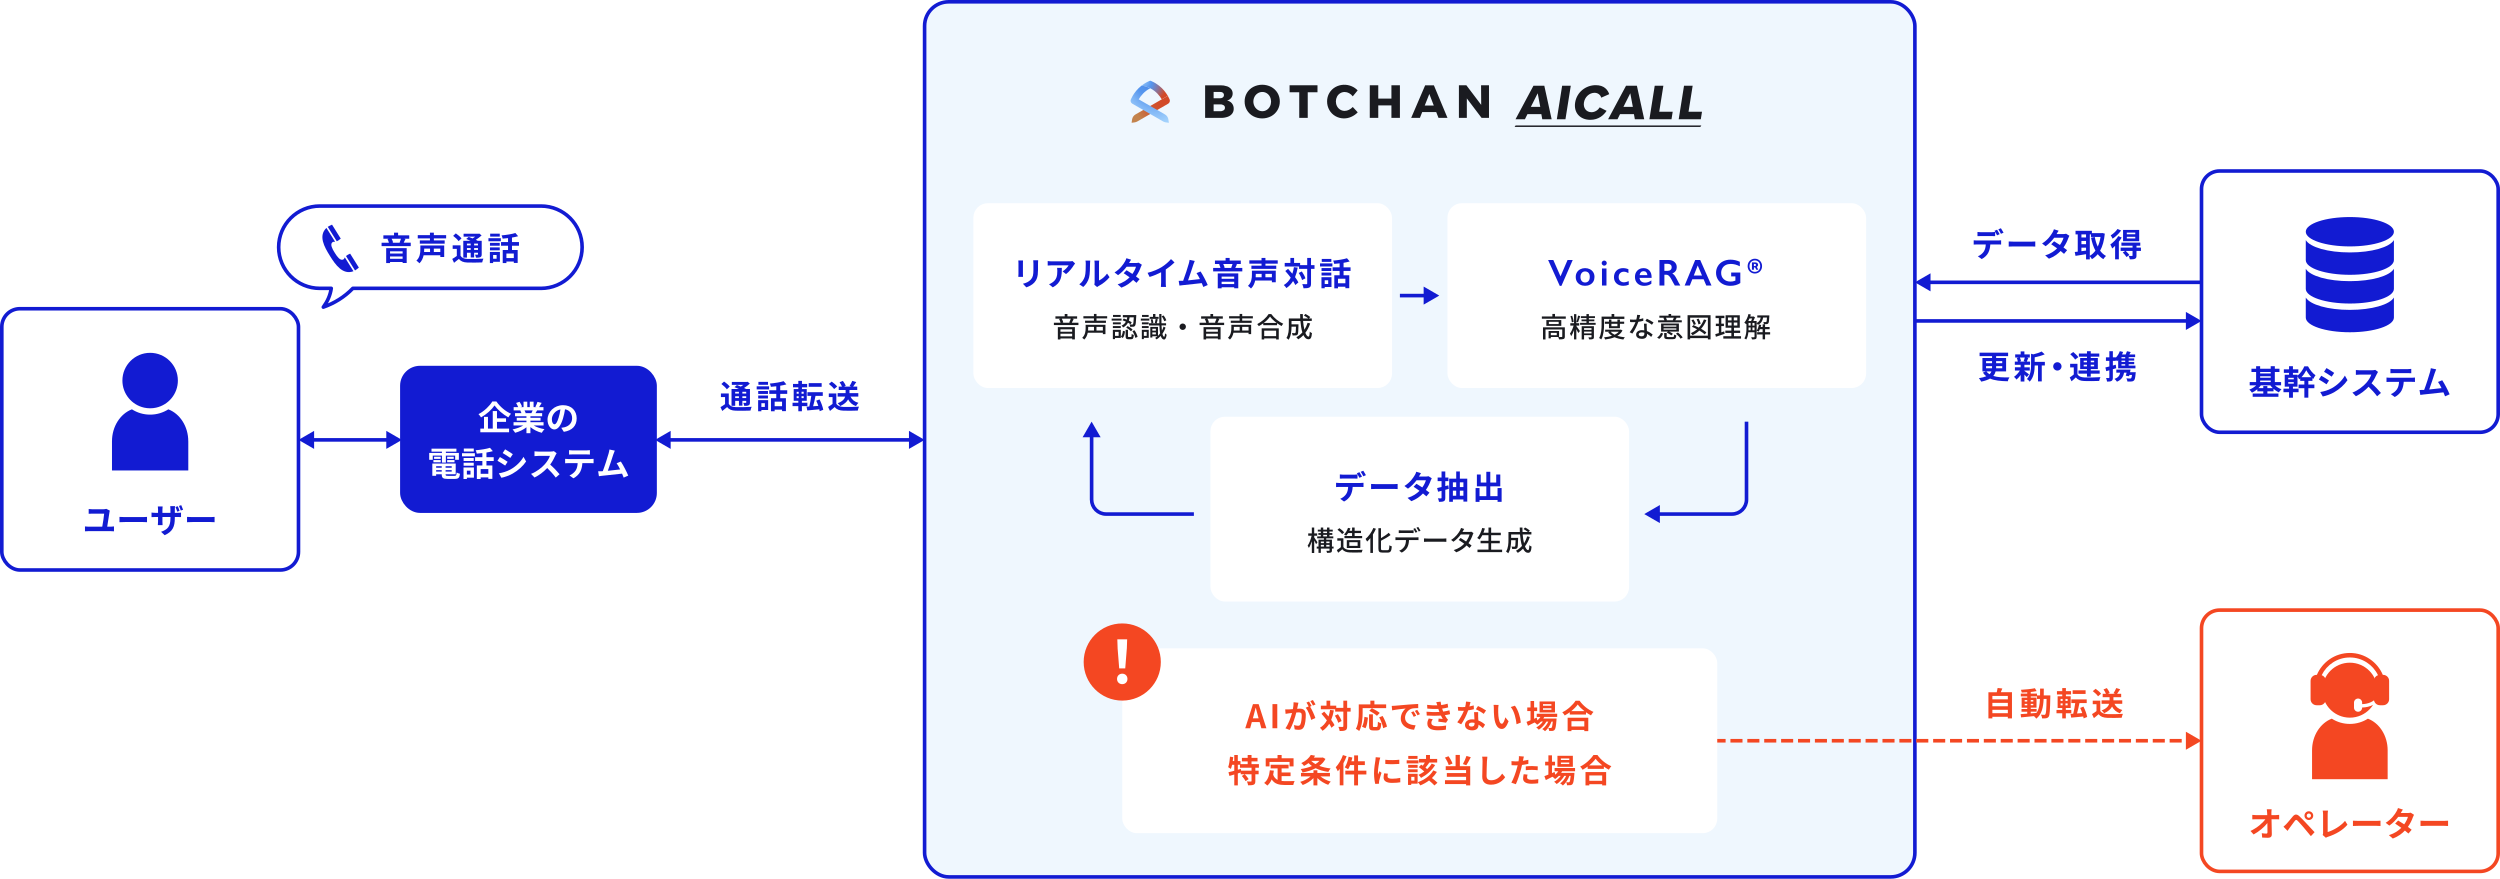 <?xml version="1.0" encoding="UTF-8"?>
<svg id="_レイヤー_2" data-name="レイヤー 2" xmlns="http://www.w3.org/2000/svg" xmlns:xlink="http://www.w3.org/1999/xlink" viewBox="0 0 2071.9 728.25">
  <defs>
    <style>
      .cls-1 {
        stroke-linecap: round;
        stroke-linejoin: round;
      }

      .cls-1, .cls-2, .cls-3, .cls-4, .cls-5 {
        stroke: #121bd2;
      }

      .cls-1, .cls-2, .cls-6, .cls-4, .cls-7, .cls-5 {
        stroke-width: 3px;
      }

      .cls-1, .cls-8, .cls-9, .cls-10, .cls-11, .cls-12, .cls-6, .cls-4 {
        fill: #fff;
      }

      .cls-2 {
        fill: #eff7fe;
      }

      .cls-2, .cls-3, .cls-6, .cls-4, .cls-7, .cls-5 {
        stroke-miterlimit: 10;
      }

      .cls-3 {
        stroke-width: 3.02px;
      }

      .cls-3, .cls-13 {
        fill: #121bd2;
      }

      .cls-14 {
        fill: url(#_名称未設定グラデーション_4);
      }

      .cls-15 {
        fill: url(#_名称未設定グラデーション_3);
      }

      .cls-16 {
        fill: url(#_名称未設定グラデーション_2);
      }

      .cls-17 {
        fill: #f44722;
      }

      .cls-9 {
        filter: url(#drop-shadow-1);
      }

      .cls-10 {
        filter: url(#drop-shadow-3);
      }

      .cls-11 {
        filter: url(#drop-shadow-2);
      }

      .cls-12 {
        filter: url(#drop-shadow-4);
      }

      .cls-6, .cls-7 {
        stroke: #f44722;
      }

      .cls-18 {
        fill: #1a1b20;
      }

      .cls-7 {
        stroke-dasharray: 10 4;
      }

      .cls-7, .cls-5 {
        fill: none;
      }
    </style>
    <radialGradient id="_名称未設定グラデーション_4" data-name="名称未設定グラデーション 4" cx="950.74" cy="71.3" fx="940.57" fy="71.3" r="20.07" gradientTransform="translate(181.1 -480.02) rotate(32.68) scale(.99 .66) skewX(-.1)" gradientUnits="userSpaceOnUse">
      <stop offset=".25" stop-color="#a2d1fc"/>
      <stop offset=".44" stop-color="#75aef3"/>
      <stop offset=".56" stop-color="#5595ee"/>
      <stop offset=".61" stop-color="#5d8fe0"/>
      <stop offset=".7" stop-color="#7481bc"/>
      <stop offset=".83" stop-color="#996b82"/>
      <stop offset=".98" stop-color="#cc4d32"/>
      <stop offset="1" stop-color="#d34928"/>
    </radialGradient>
    <radialGradient id="_名称未設定グラデーション_3" data-name="名称未設定グラデーション 3" cx="966.23" cy="84.03" fx="954.53" fy="84.03" r="36.51" gradientTransform="translate(1823.27 -356.99) rotate(150.11) scale(.99 .54) skewX(.08)" gradientUnits="userSpaceOnUse">
      <stop offset="0" stop-color="#c3834d"/>
      <stop offset=".07" stop-color="#c47e4a"/>
      <stop offset=".16" stop-color="#c87041"/>
      <stop offset=".25" stop-color="#ce5a33"/>
      <stop offset=".3" stop-color="#d34928"/>
      <stop offset=".49" stop-color="#d24c29"/>
      <stop offset=".63" stop-color="#cf5530"/>
      <stop offset=".76" stop-color="#ca663a"/>
      <stop offset=".89" stop-color="#c47d49"/>
      <stop offset=".91" stop-color="#c3834d"/>
    </radialGradient>
    <radialGradient id="_名称未設定グラデーション_2" data-name="名称未設定グラデーション 2" cx="950.57" cy="70.9" fx="950.57" fy="70.9" r="37.61" gradientTransform="translate(552.72 -787.32) rotate(62.22) scale(.99 .66) skewX(-.09)" gradientUnits="userSpaceOnUse">
      <stop offset="0" stop-color="#233ead"/>
      <stop offset=".03" stop-color="#3157c0"/>
      <stop offset=".06" stop-color="#3e6ed1"/>
      <stop offset=".1" stop-color="#487fde"/>
      <stop offset=".14" stop-color="#4f8be7"/>
      <stop offset=".21" stop-color="#5393ec"/>
      <stop offset=".36" stop-color="#5595ee"/>
      <stop offset=".67" stop-color="#7cb3f5"/>
      <stop offset="1" stop-color="#a2d1fc"/>
    </radialGradient>
    <filter id="drop-shadow-1" x="776.53" y="138.13" width="408" height="214" filterUnits="userSpaceOnUse">
      <feOffset dx="0" dy="0"/>
      <feGaussianBlur result="blur" stdDeviation="10"/>
      <feFlood flood-color="#95c3e5" flood-opacity=".6"/>
      <feComposite in2="blur" operator="in"/>
      <feComposite in="SourceGraphic"/>
    </filter>
    <filter id="drop-shadow-2" x="1169.53" y="138.13" width="408" height="214" filterUnits="userSpaceOnUse">
      <feOffset dx="0" dy="0"/>
      <feGaussianBlur result="blur-2" stdDeviation="10"/>
      <feFlood flood-color="#95c3e5" flood-opacity=".6"/>
      <feComposite in2="blur-2" operator="in"/>
      <feComposite in="SourceGraphic"/>
    </filter>
    <filter id="drop-shadow-3" x="972.53" y="315.13" width="408" height="214" filterUnits="userSpaceOnUse">
      <feOffset dx="0" dy="0"/>
      <feGaussianBlur result="blur-3" stdDeviation="10"/>
      <feFlood flood-color="#95c3e5" flood-opacity=".6"/>
      <feComposite in2="blur-3" operator="in"/>
      <feComposite in="SourceGraphic"/>
    </filter>
    <filter id="drop-shadow-4" x="893.77" y="501.36" width="566" height="226" filterUnits="userSpaceOnUse">
      <feOffset dx="0" dy="0"/>
      <feGaussianBlur result="blur-4" stdDeviation="11.92"/>
      <feFlood flood-color="#f27864" flood-opacity=".6"/>
      <feComposite in2="blur-4" operator="in"/>
      <feComposite in="SourceGraphic"/>
    </filter>
  </defs>
  <g id="_レイヤー_2-2" data-name="レイヤー 2">
    <rect class="cls-4" x="1.5" y="255.85" width="245.87" height="216.55" rx="15" ry="15"/>
    <rect class="cls-3" x="333.09" y="304.67" width="209.78" height="118.9" rx="15" ry="15"/>
    <g>
      <path class="cls-13" d="M90.73,424.43c-.34,2.55-1.34,8.93-1.88,12.07h3.02c.98,0,1.88-.14,2.6-.22v4.06c-.78-.11-1.96-.14-2.6-.14h-18.68c-.84,0-1.82.06-2.77.14v-4.06c.9.14,1.9.22,2.77.22h11.56c.53-3.05,1.51-8.99,1.57-10.81h-9.66c-1.12,0-2.16.03-3.16.11v-3.95c.9.11,2.18.22,3.14.22h8.85c.73,0,2.13-.17,2.6-.36l2.91,1.46c-.11.39-.25,1.04-.28,1.26Z"/>
      <path class="cls-13" d="M103.52,428.55h15.04c1.32,0,2.55-.11,3.28-.17v4.4c-.67-.03-2.1-.14-3.28-.14h-15.04c-1.6,0-3.47.06-4.51.14v-4.4c1.01.08,3.05.17,4.51.17Z"/>
      <path class="cls-13" d="M136.48,443.56l-3-2.83c5.4-1.9,7.78-4.31,7.78-11.2v-1.06h-6.64v3.81c0,1.26.08,2.38.11,2.94h-3.92c.08-.56.17-1.68.17-2.94v-3.81h-2.38c-1.4,0-2.41.08-3.02.11v-3.81c.5.08,1.62.25,3.02.25h2.38v-2.77c0-.81-.08-1.65-.17-2.52h3.98c-.06.53-.17,1.43-.17,2.55v2.74h6.64v-2.94c0-1.12-.08-2.04-.17-2.6h4c-.08.59-.2,1.48-.2,2.6v2.94h2.07c1.48,0,2.32-.06,3.08-.2v3.72c-.62-.06-1.6-.08-3.05-.08h-2.1v.92c0,6.94-1.65,11.17-8.43,14.17ZM148.8,423.4l-1.93.62c-.39-1.18-.9-2.72-1.43-3.84l1.88-.62c.53,1.12,1.18,2.74,1.48,3.84ZM151.74,422.47l-1.93.62c-.39-1.2-.92-2.72-1.51-3.81l1.9-.62c.53,1.12,1.18,2.74,1.54,3.81Z"/>
      <path class="cls-13" d="M159.52,428.55h15.04c1.32,0,2.55-.11,3.28-.17v4.4c-.67-.03-2.1-.14-3.28-.14h-15.04c-1.6,0-3.47.06-4.51.14v-4.4c1.01.08,3.05.17,4.51.17Z"/>
    </g>
    <g>
      <rect class="cls-4" x="1824.52" y="141.71" width="245.87" height="216.55" rx="15" ry="15"/>
      <g>
        <path class="cls-13" d="M1885.36,319.36c1.48,1.34,3.44,2.55,5.46,3.25-.73.62-1.74,1.76-2.21,2.58-1.51-.7-3.02-1.71-4.4-2.94v2.07h-5.1v1.82h9.16v2.74h-21.34v-2.74h8.79v-1.82h-4.96v-1.74c-1.37,1.18-2.88,2.16-4.45,2.86-.48-.78-1.43-1.93-2.13-2.55,2.04-.76,4.12-2.04,5.66-3.53h-5.38v-2.72h5.32v-8.34h-3.86v-2.69h3.86v-2.1h3.33v2.1h8.76v-2.1h3.42v2.1h3.84v2.69h-3.84v8.34h5.18v2.72h-5.12ZM1883.59,321.68c-.76-.73-1.43-1.51-2.02-2.32h-7.9c-.56.81-1.26,1.6-1.99,2.32h4.03v-1.74h3.39v1.74h4.48ZM1873.12,308.3v1.23h8.76v-1.23h-8.76ZM1873.12,313.06h8.76v-1.23h-8.76v1.23ZM1873.12,316.64h8.76v-1.26h-8.76v1.26Z"/>
        <path class="cls-13" d="M1913.05,318.66h5.01v3.08h-5.01v7.84h-3.3v-7.84h-4.79v-3.08h4.79v-3h-3.44v-1.99c-.28.25-.59.5-.87.73-.31-.76-.87-1.76-1.37-2.49v8.57h-3.78v1.62h4.68v2.97h-4.68v4.56h-3.22v-4.56h-4.62v-2.97h4.62v-1.62h-3.58v-9.91h3.58v-1.57h-4.31v-2.91h4.31v-2.6h3.22v2.6h4.45v2.91h-4.45v1.57h3.78v.81c2.38-1.85,4.62-5.21,5.66-7.78h3.05c1.54,2.8,3.89,5.91,6.22,7.39-.64.81-1.32,2.04-1.82,3.05-.25-.2-.48-.39-.73-.62v2.24h-3.39v3ZM1900.98,313.09h-4.59v1.26h4.59v-1.26ZM1900.98,316.7h-4.59v1.26h4.59v-1.26ZM1915.6,312.61c-1.68-1.74-3.28-3.95-4.23-5.77-.9,1.76-2.3,3.95-4,5.77h8.23Z"/>
        <path class="cls-13" d="M1930.18,315.35l-2.04,3.14c-1.6-1.09-4.51-3-6.38-3.98l2.04-3.11c1.88,1.01,4.96,2.94,6.38,3.95ZM1932.45,321.77c4.76-2.66,8.65-6.5,10.89-10.5l2.16,3.81c-2.6,3.86-6.55,7.42-11.14,10.05-2.86,1.62-6.86,3.02-9.35,3.47l-2.1-3.7c3.14-.53,6.5-1.46,9.55-3.14ZM1934.5,309.03l-2.1,3.11c-1.57-1.09-4.48-3-6.33-4.03l2.04-3.08c1.85,1.01,4.93,3,6.38,4Z"/>
        <path class="cls-13" d="M1969.83,309.95c-.95,2.18-2.52,5.18-4.4,7.7,2.77,2.41,6.16,5.99,7.81,8.01l-3.19,2.77c-1.82-2.52-4.42-5.38-7.05-7.92-2.97,3.14-6.69,6.05-10.53,7.87l-2.88-3.02c4.51-1.68,8.85-5.1,11.48-8.04,1.85-2.1,3.56-4.87,4.17-6.86h-9.49c-1.18,0-2.72.17-3.3.2v-3.98c.76.11,2.46.2,3.3.2h9.88c1.21,0,2.32-.17,2.88-.36l2.3,1.71c-.22.31-.73,1.18-.98,1.74Z"/>
        <path class="cls-13" d="M1980.53,313.06h18.34c.59,0,1.82-.06,2.55-.17v3.64c-.7-.06-1.76-.08-2.55-.08h-6.75c-.17,2.88-.78,5.24-1.79,7.2-.98,1.93-3.14,4.12-5.63,5.38l-3.28-2.38c1.99-.76,3.95-2.38,5.07-4,1.15-1.74,1.62-3.84,1.74-6.19h-7.7c-.84,0-1.9.06-2.69.11v-3.67c.84.08,1.82.17,2.69.17ZM1984.08,305.92h11.26c.95,0,2.07-.06,3.02-.2v3.61c-.95-.06-2.04-.11-3.02-.11h-11.23c-.98,0-2.16.06-3.02.11v-3.61c.92.14,2.07.2,3,.2Z"/>
        <path class="cls-13" d="M2017.8,309.19c-.9,2.74-3.16,9.86-4.56,13.61,3.42-.34,7.39-.78,10.22-1.12-.98-2.02-2.02-3.89-2.94-5.12l3.5-1.43c1.99,3.02,4.84,8.51,6.13,11.65l-3.78,1.68c-.36-.95-.81-2.1-1.34-3.3-4.54.53-13.02,1.43-16.55,1.79-.7.08-1.74.22-2.63.34l-.64-4.09c.95,0,2.16,0,3.08-.03.22,0,.5-.03.76-.03,1.62-4.14,4.03-11.82,4.84-14.73.39-1.43.56-2.3.67-3.25l4.45.92c-.37.84-.79,1.88-1.21,3.11Z"/>
      </g>
    </g>
    <g>
      <rect class="cls-6" x="1824.52" y="505.63" width="245.87" height="216.55" rx="15" ry="15"/>
      <g>
        <path class="cls-17" d="M1882.44,673.52c0,.62.03,1.29.03,2.02h3.5c.92,0,2.24-.11,2.91-.22v3.72c-.9-.03-1.96-.08-2.72-.08h-3.61c.08,4.09.2,8.76.25,12.54.03,1.79-1.01,2.83-3.14,2.83-1.71,0-3.28-.06-4.87-.17l-.31-3.64c1.26.22,2.77.34,3.72.34.7,0,.98-.36.98-1.18,0-1.88,0-4.68-.06-7.56-2.46,3.22-7,7.11-11.42,9.46l-2.58-2.91c5.46-2.58,10.08-6.52,12.32-9.72h-7.64c-1.01,0-2.21.06-3.19.11v-3.72c.81.11,2.16.2,3.11.2h9.27c-.03-.73-.06-1.4-.08-2.02-.08-1.2-.17-2.1-.28-2.83h3.98c-.11.87-.17,1.96-.17,2.83Z"/>
        <path class="cls-17" d="M1894.76,683.01c1.26-1.29,3.44-4.03,5.38-6.33,1.65-1.96,3.3-2.27,5.49-.22,1.88,1.76,4.03,4,5.71,5.82,1.88,1.99,4.73,5.1,6.89,7.39l-3.08,3.3c-1.88-2.32-4.26-5.21-5.91-7.14-1.62-1.93-4.12-4.65-5.12-5.68-.9-.9-1.48-.84-2.29.17-1.09,1.4-3.08,4.17-4.2,5.68-.64.9-1.32,1.88-1.82,2.6l-3.36-3.47c.84-.67,1.46-1.29,2.32-2.13ZM1913.47,672.34c2.02,0,3.64,1.62,3.64,3.64s-1.62,3.61-3.64,3.61-3.61-1.6-3.61-3.61,1.6-3.64,3.61-3.64ZM1913.47,677.75c.98,0,1.79-.78,1.79-1.76s-.81-1.79-1.79-1.79-1.76.81-1.76,1.79.78,1.76,1.76,1.76Z"/>
        <path class="cls-17" d="M1925.28,690.18v-15.18c0-1.06-.14-2.38-.31-3.19h4.4c-.17,1.09-.28,2.1-.28,3.19v14.56c4.56-1.32,10.81-4.9,14.39-9.27l1.99,3.16c-3.84,4.59-9.63,7.92-16.24,10.08-.39.14-1.01.34-1.65.76l-2.66-2.3c.34-.7.36-1.18.36-1.82Z"/>
        <path class="cls-17" d="M1954.54,680.32h15.04c1.32,0,2.55-.11,3.28-.17v4.4c-.67-.03-2.1-.14-3.28-.14h-15.04c-1.6,0-3.47.06-4.51.14v-4.4c1.01.08,3.05.17,4.51.17Z"/>
        <path class="cls-17" d="M1989.66,673.8h5.68c.87,0,1.82-.11,2.44-.31l2.86,1.76c-.31.53-.67,1.29-.92,1.99-.76,2.27-2.16,5.26-4.14,8.06,1.2.87,2.29,1.68,3.11,2.35l-2.66,3.16c-.76-.7-1.79-1.57-2.94-2.49-2.46,2.6-5.66,4.98-10.02,6.64l-3.25-2.83c4.84-1.48,7.95-3.75,10.28-6.08-1.82-1.34-3.67-2.6-5.1-3.5l2.49-2.55c1.48.84,3.25,1.99,5.01,3.16,1.46-2.02,2.66-4.45,3.08-6.19h-8.01c-1.96,2.6-4.56,5.29-7.39,7.25l-3.02-2.32c4.9-3.05,7.5-6.89,8.9-9.32.45-.67,1.04-1.96,1.29-2.91l4.06,1.26c-.7.98-1.4,2.24-1.74,2.86Z"/>
        <path class="cls-17" d="M2010.54,680.32h15.04c1.32,0,2.55-.11,3.28-.17v4.4c-.67-.03-2.1-.14-3.28-.14h-15.04c-1.6,0-3.47.06-4.51.14v-4.4c1.01.08,3.05.17,4.51.17Z"/>
      </g>
    </g>
    <g>
      <path class="cls-8" d="M411.41,332.74c3.02,4.42,7.62,8.23,12.1,10.16-.84.87-1.6,1.96-2.24,3-4.34-2.41-9.02-6.44-11.42-9.88-2.27,3.42-6.58,7.31-11.2,9.91-.42-.76-1.37-1.99-2.1-2.69,4.84-2.49,9.35-6.94,11.45-10.5h3.42ZM411.88,355.22h10.02v3.02h-23.83v-3.02h3.05v-9.72h3.28v9.72h3.98v-14.53h3.5v5.99h7.5v2.94h-7.5v5.6Z"/>
      <path class="cls-8" d="M442.35,352.62c2.38,1.46,5.63,2.55,8.88,3.05-.76.73-1.74,2.13-2.24,3.02-3.44-.87-6.83-2.55-9.41-4.73v5.04h-3.28v-4.87c-2.6,2.04-6.05,3.67-9.38,4.54-.48-.81-1.43-2.1-2.13-2.77,3.14-.64,6.44-1.82,8.85-3.28h-8.04v-2.74h10.7v-1.23h-8.06v-2.41h8.06v-1.26h-9.46v-2.6h5.32c-.22-.7-.59-1.54-.95-2.18l.34-.06h-5.85v-2.72h3.75c-.39-1.06-1.12-2.41-1.74-3.47l2.86-.98c.81,1.2,1.74,2.86,2.13,3.95l-1.37.5h2.55v-4.56h3.11v4.56h2.07v-4.56h3.14v4.56h2.49l-1.01-.31c.67-1.15,1.37-2.83,1.76-4.06l3.5.84c-.78,1.29-1.54,2.55-2.18,3.53h3.64v2.72h-5.26c-.45.81-.9,1.57-1.32,2.24h5.49v2.6h-9.72v1.26h8.4v2.41h-8.4v1.23h10.89v2.74h-8.12ZM434.73,340.13c.39.73.76,1.57.95,2.16l-.48.08h5.24c.34-.67.67-1.48.98-2.24h-6.69Z"/>
      <path class="cls-8" d="M467.27,357.88l-2.1-3.33c1.06-.11,1.85-.28,2.6-.45,3.58-.84,6.38-3.42,6.38-7.5,0-3.86-2.1-6.75-5.88-7.39-.39,2.38-.87,4.96-1.68,7.59-1.68,5.66-4.09,9.13-7.14,9.13s-5.68-3.42-5.68-8.15c0-6.47,5.6-11.98,12.85-11.98s11.31,4.82,11.31,10.92-3.61,10.08-10.67,11.17ZM459.57,351.61c1.18,0,2.27-1.76,3.42-5.54.64-2.07,1.18-4.45,1.48-6.78-4.62.95-7.11,5.04-7.11,8.12,0,2.83,1.12,4.2,2.21,4.2Z"/>
      <path class="cls-8" d="M358.65,381.04h-2.94v-5.68h10.56v-1.06h-8.65v-2.46h20.64v2.46h-8.74v1.06h10.78v5.68h-3.08v-3.47h-7.7v5.82h-3.25v-5.82h-7.62v3.47ZM376.6,394.37c1.4,0,1.65-.42,1.85-2.8.67.48,1.93.9,2.77,1.06-.39,3.36-1.29,4.28-4.34,4.28h-5.88c-3.84,0-4.9-.81-4.9-3.75v-.08h-4.65v1.23h-3.16v-10.16h19.38v8.93h-8.37v.08c0,1.04.31,1.2,2.02,1.2h5.29ZM359.21,381.29h6.05v1.82h-6.05v-1.82ZM365.26,380.31h-5.52v-1.79h5.52v1.79ZM361.45,386.39v1.23h4.65v-1.23h-4.65ZM366.1,390.84v-1.2h-4.65v1.2h4.65ZM374.36,386.39h-5.07v1.23h5.07v-1.23ZM374.36,390.84v-1.2h-5.07v1.2h5.07ZM376.04,378.52v1.79h-5.46v-1.79h5.46ZM370.58,381.29h6.1v1.82h-6.1v-1.82Z"/>
      <path class="cls-8" d="M382.9,375.58h10.64v2.63h-10.64v-2.63ZM392.76,395.88h-5.82v1.09h-2.8v-9.55h8.62v8.46ZM392.62,382.08h-8.4v-2.49h8.4v2.49ZM384.22,383.48h8.4v2.52h-8.4v-2.52ZM392.65,374.24h-8.26v-2.52h8.26v2.52ZM386.93,390.06v3.19h3v-3.19h-3ZM403.15,382.05v3.7h4.9v11.14h-3.33v-1.23h-6.36v1.34h-3.16v-11.26h4.56v-3.7h-6.02v-3.11h6.02v-3.42c-1.57.2-3.16.34-4.65.45-.11-.81-.53-2.07-.9-2.8,4.2-.36,8.9-1.09,11.87-2.04l2.35,2.77c-1.6.48-3.39.84-5.29,1.15v3.89h6.02v3.11h-6.02ZM404.71,388.74h-6.36v3.92h6.36v-3.92Z"/>
      <path class="cls-8" d="M420.7,382.72l-2.04,3.14c-1.6-1.09-4.51-3-6.38-3.98l2.04-3.11c1.88,1.01,4.96,2.94,6.38,3.95ZM422.97,389.13c4.76-2.66,8.65-6.5,10.89-10.5l2.16,3.81c-2.6,3.86-6.55,7.42-11.14,10.05-2.86,1.62-6.86,3.02-9.35,3.47l-2.1-3.7c3.14-.53,6.5-1.46,9.55-3.14ZM425.01,376.39l-2.1,3.11c-1.57-1.09-4.48-3-6.33-4.03l2.04-3.08c1.85,1.01,4.93,3,6.38,4Z"/>
      <path class="cls-8" d="M460.35,377.32c-.95,2.18-2.52,5.18-4.4,7.7,2.77,2.41,6.16,5.99,7.81,8.01l-3.19,2.77c-1.82-2.52-4.42-5.38-7.06-7.92-2.97,3.14-6.69,6.05-10.53,7.87l-2.88-3.02c4.51-1.68,8.85-5.1,11.48-8.04,1.85-2.1,3.56-4.87,4.17-6.86h-9.49c-1.18,0-2.72.17-3.3.2v-3.98c.76.11,2.46.2,3.3.2h9.88c1.2,0,2.32-.17,2.88-.36l2.3,1.71c-.22.31-.73,1.18-.98,1.74Z"/>
      <path class="cls-8" d="M471.05,380.43h18.34c.59,0,1.82-.06,2.55-.17v3.64c-.7-.06-1.76-.08-2.55-.08h-6.75c-.17,2.88-.78,5.24-1.79,7.2-.98,1.93-3.14,4.12-5.63,5.38l-3.28-2.38c1.99-.76,3.95-2.38,5.07-4,1.15-1.74,1.62-3.84,1.74-6.19h-7.7c-.84,0-1.9.06-2.69.11v-3.67c.84.08,1.82.17,2.69.17ZM474.6,373.29h11.26c.95,0,2.07-.06,3.02-.2v3.61c-.95-.06-2.04-.11-3.02-.11h-11.23c-.98,0-2.16.06-3.02.11v-3.61c.92.14,2.07.2,3,.2Z"/>
      <path class="cls-8" d="M508.31,376.56c-.9,2.74-3.16,9.86-4.56,13.61,3.42-.34,7.39-.78,10.22-1.12-.98-2.02-2.02-3.89-2.94-5.12l3.5-1.43c1.99,3.02,4.84,8.51,6.13,11.65l-3.78,1.68c-.36-.95-.81-2.1-1.34-3.3-4.54.53-13.02,1.43-16.55,1.79-.7.08-1.74.22-2.63.34l-.64-4.09c.95,0,2.16,0,3.08-.03.22,0,.5-.03.76-.03,1.62-4.14,4.03-11.82,4.84-14.73.39-1.43.56-2.3.67-3.25l4.45.92c-.36.84-.78,1.88-1.2,3.11Z"/>
    </g>
    <rect class="cls-2" x="766.26" y="1.5" width="820.72" height="725.25" rx="20" ry="20"/>
    <g>
      <path class="cls-13" d="M156.05,365.76v24.12h-63.24v-24.12c0-12.38,6.93-22.87,16.52-26.53,4.37,2.8,9.54,4.4,15.09,4.4s10.73-1.61,15.1-4.39c9.61,3.66,16.52,14.15,16.52,26.51Z"/>
      <path class="cls-13" d="M147.42,315.39c0,10.99-7.72,20.18-18.04,22.45-1.59.36-3.26.54-4.96.54s-3.37-.19-4.96-.54c-10.3-2.27-18.02-11.46-18.02-22.45,0-12.68,10.3-22.98,22.98-22.98s22.99,10.3,22.99,22.98Z"/>
    </g>
    <g>
      <path class="cls-17" d="M1978.79,621.89v23.9h-62.66v-23.9c0-12.27,6.87-22.66,16.37-26.29,4.33,2.77,9.46,4.36,14.95,4.36s10.64-1.59,14.97-4.35c9.52,3.63,16.37,14.02,16.37,26.27Z"/>
      <g>
        <path class="cls-17" d="M1957.64,586.37v.13c0,1.85-1.52,3.37-3.37,3.37s-3.37-1.52-3.37-3.37v-4.21c0-1.85,1.52-3.37,3.37-3.37s3.37,1.52,3.37,3.37v1.26c4.98-.1,9.29-2.03,11.59-4.83.66-2.13,1.02-4.39,1.02-6.74,0-12.56-10.21-22.77-22.79-22.77s-22.77,10.21-22.77,22.77c0,10.9,7.65,20,17.86,22.25,1.58.35,3.23.54,4.91.54s3.34-.18,4.91-.54c6.02-1.32,11.14-5.02,14.34-10.06-2.58,1.34-5.7,2.14-9.07,2.2Z"/>
        <path class="cls-17" d="M1975.04,559.29h-.26c-4.49-10.65-15.05-18.15-27.33-18.15s-22.82,7.5-27.31,18.15h-.26c-2.73,0-4.97,2.24-4.97,4.97v15.24c0,2.73,2.24,4.97,4.97,4.97h2.68c2.73,0,4.97-2.24,4.97-4.97v-15.24c0-2.19-1.43-4.05-3.4-4.71,4.18-8.67,13.06-14.67,23.32-14.67s19.15,6,23.34,14.67c-1.97.66-3.4,2.53-3.4,4.71v15.24c0,2.73,2.24,4.97,4.97,4.97h2.68c2.73,0,4.97-2.24,4.97-4.97v-15.24c0-2.73-2.24-4.97-4.97-4.97Z"/>
      </g>
    </g>
    <g>
      <ellipse class="cls-13" cx="1947.46" cy="192.05" rx="36.52" ry="12.17"/>
      <path class="cls-13" d="M1947.46,209.21c-18.2,0-32.97-4.31-36.52-10.23v16.6c0,6.72,16.35,12.17,36.52,12.17s36.52-5.45,36.52-12.17v-16.6c-3.55,5.91-18.32,10.23-36.52,10.23Z"/>
      <path class="cls-13" d="M1947.46,233.02c-18.2,0-32.97-4.31-36.52-10.23v16.6c0,6.72,16.35,12.17,36.52,12.17s36.52-5.45,36.52-12.17v-16.6c-3.55,5.91-18.32,10.23-36.52,10.23Z"/>
      <path class="cls-13" d="M1947.46,256.82c-18.2,0-32.97-4.31-36.52-10.23v16.6c0,6.72,16.35,12.17,36.52,12.17s36.52-5.45,36.52-12.17v-16.6c-3.55,5.91-18.32,10.23-36.52,10.23Z"/>
    </g>
  </g>
  <g id="_レイヤー_3" data-name="レイヤー 3">
    <g>
      <g>
        <path class="cls-18" d="M1016.87,71.51c1.36.45,2.56,1.27,3.48,2.37.82,1.02,1.25,2.3,1.23,3.61.02,1.34-.42,2.65-1.25,3.7-.86,1.07-2.05,1.82-3.38,2.15,1.6.26,3.04,1.1,4.05,2.36,1,1.28,1.51,2.87,1.45,4.49.03,1.43-.42,2.83-1.27,3.98-.93,1.19-2.19,2.09-3.62,2.59-1.76.65-3.62.97-5.5.94h-13.31v-27h12.81c1.8-.04,3.59.24,5.29.83ZM1013.5,80.7c.28-.25.51-.55.65-.9.15-.34.21-.72.19-1.09.01-.36-.05-.71-.2-1.04-.15-.33-.37-.61-.64-.84-.67-.48-1.49-.7-2.31-.63h-5.39v5.23h5.39c.83.04,1.65-.22,2.31-.73ZM1014.14,91.41c.35-.24.63-.57.81-.95.18-.38.27-.8.24-1.23,0-.39-.09-.78-.27-1.13-.18-.35-.45-.64-.78-.86-.87-.55-1.89-.8-2.92-.71h-5.42v5.63h5.39c1.04.07,2.07-.19,2.95-.75ZM1053.56,72.06c2.15,1.16,3.95,2.88,5.21,4.97,1.27,2.14,1.92,4.59,1.88,7.08.04,2.49-.61,4.94-1.87,7.09-1.26,2.15-3.08,3.92-5.27,5.11-2.3,1.21-4.85,1.84-7.45,1.84s-5.15-.63-7.45-1.84c-2.17-1.17-3.98-2.92-5.23-5.04-1.27-2.18-1.92-4.66-1.88-7.18-.04-2.49.61-4.94,1.88-7.08,1.26-2.1,3.07-3.81,5.23-4.96,2.31-1.2,4.87-1.82,7.47-1.82,2.6,0,5.16.63,7.47,1.83ZM1042.46,77.26c-1.15.69-2.08,1.68-2.71,2.86-.67,1.24-1.01,2.63-1.01,4.04s.35,2.8,1.01,4.04c.65,1.19,1.59,2.19,2.73,2.91,1.11.7,2.39,1.06,3.7,1.05,1.29,0,2.55-.36,3.63-1.05,1.12-.71,2.03-1.71,2.64-2.89.64-1.25.97-2.64.97-4.04s-.33-2.79-.97-4.04c-.6-1.19-1.51-2.18-2.64-2.88-1.1-.69-2.37-1.05-3.67-1.04-1.3,0-2.57.36-3.68,1.04ZM1068.75,70.68h23.13v5.81h-8.08v21.19h-7.04v-21.19h-8.01v-5.81ZM1118.04,77.19c-1.09-.61-2.32-.93-3.58-.94-1.32-.02-2.62.33-3.75,1.02-1.12.68-2.03,1.65-2.63,2.82-.64,1.23-.97,2.6-.97,3.98s.33,2.75.97,3.98c.6,1.16,1.51,2.13,2.63,2.82,1.13.69,2.43,1.04,3.75,1.02,1.2-.02,2.39-.31,3.46-.85,1.2-.59,2.29-1.39,3.2-2.37l4.11,4.43c-1.48,1.55-3.25,2.8-5.21,3.67-2.08.98-4.37,1.44-6.67,1.36-2.3-.08-4.55-.71-6.55-1.84-2.11-1.19-3.87-2.93-5.08-5.04-1.25-2.18-1.9-4.65-1.88-7.16-.04-2.46.6-4.89,1.85-7.01,1.25-2.12,3.05-3.86,5.22-5.03,2.03-1.09,4.28-1.7,6.58-1.8,2.3-.1,4.59.33,6.71,1.25,1.87.78,3.56,1.94,4.96,3.41l-4.04,4.94c-.84-1.09-1.89-1.99-3.09-2.66ZM1135.21,70.68h7.04v11.05h10.9v-11.05h7.04v27h-7.04v-10.32h-10.9v10.32h-7.04v-27ZM1192.16,97.68l-1.88-4.78h-11.63l-1.88,4.78h-7.24l11.58-26.97h7.24l11.26,26.97h-7.46ZM1180.76,87.49h7.51l-3.7-9.62-3.81,9.62ZM1227.45,70.68h6.57v27h-6.16l-12.2-16.12v16.12h-6.57v-27h6.19l12.28,16.24-.11-16.24Z"/>
        <g>
          <g>
            <path class="cls-14" d="M960.49,70.94c-1.73-1.36-3.73-2.61-6.06-3.62-.39-.17-.78-.33-1.16-.48-.39.15-.77.31-1.16.48-2.32,1.01-4.33,2.27-6.06,3.62,1.89.25,3.94.75,6.06,1.67.4.17.79.36,1.16.55,4.94,2.51,7.92,6.38,9.55,9.16l5.02-2.89c-1.47-2.5-3.82-5.72-7.35-8.5Z"/>
            <path class="cls-15" d="M969.31,82.28c-.33-.73-.81-1.72-1.47-2.85l-5.02,2.89-9.55,5.5-5.8,3.34-6.39,3.66c-1.53.88-2.57,2.4-2.84,4.13l-.4,2.62c-.01.1.07.18.16.17l2.46-.35c.73-.1,1.44-.35,2.08-.72l10.73-6.18,5.8-3.34,9.04-5.2c1.28-.74,1.8-2.32,1.2-3.67Z"/>
          </g>
          <path class="cls-16" d="M968.3,98.96c-.27-1.74-1.31-3.26-2.84-4.13l-6.39-3.66-5.8-3.34h0l-9.55-5.5c1.63-2.79,4.62-6.66,9.55-9.16-.38-.19-.76-.37-1.16-.55-2.11-.92-4.17-1.43-6.06-1.67-3.53,2.78-5.89,5.99-7.35,8.5h0c-.66,1.13-1.14,2.11-1.47,2.85-.6,1.35-.08,2.94,1.2,3.67l9.04,5.2h0s5.8,3.34,5.8,3.34l10.73,6.18c.64.37,1.35.61,2.08.72l2.46.35c.1.01.18-.07.16-.17l-.4-2.62Z"/>
        </g>
      </g>
      <g>
        <path class="cls-18" d="M1278.16,98.82l-.75-4.21h-11.53l-2.08,4.21h-7.79l14.86-27.77h8.99l6.08,27.77h-7.79ZM1274.38,77.29l-5.67,11.28h7.79l-2.12-11.28Z"/>
        <path class="cls-18" d="M1290.23,98.82l4.41-27.77h7.16l-4.41,27.77h-7.16Z"/>
        <path class="cls-18" d="M1305.42,84.95c1.36-8.58,8.78-14.37,17.1-14.37,6.91,0,9.89,3.79,11.14,7.45l-6.62,2.92c-.57-2.21-2.65-4.04-5.52-4.04-4.33,0-8.09,3.5-8.81,8.04-.72,4.54,1.93,8.04,6.26,8.04,2.87,0,5.54-1.83,6.8-4.04l5.7,2.91c-2.36,3.58-6.6,7.45-13.51,7.45-8.33,0-13.9-5.83-12.54-14.37Z"/>
        <path class="cls-18" d="M1354.89,98.82l-.75-4.21h-11.53l-2.08,4.21h-7.79l14.86-27.77h8.99l6.08,27.77h-7.79ZM1351.11,77.29l-5.67,11.28h7.79l-2.12-11.28Z"/>
        <path class="cls-18" d="M1366.96,98.82l4.41-27.77h7.16l-3.42,21.53h11.16l-.99,6.25h-18.32Z"/>
        <path class="cls-18" d="M1391.24,98.82l4.41-27.77h7.16l-3.42,21.53h11.16l-.99,6.25h-18.32Z"/>
      </g>
      <polygon class="cls-18" points="1409.18 105.18 1255.25 105.18 1256.05 104 1409.98 104 1409.18 105.18"/>
    </g>
    <g>
      <rect class="cls-9" x="806.7" y="168.4" width="346.96" height="153.17" rx="12" ry="12"/>
      <g>
        <path class="cls-13" d="M847.76,217.96v9.12c0,.67.03,1.73.08,2.35h-3.91c.03-.51.13-1.57.13-2.38v-9.1c0-.51-.03-1.46-.11-2.08h3.89c-.05.62-.08,1.21-.08,2.08ZM860.26,218.37v5.34c0,5.8-1.13,8.31-3.13,10.53-1.78,1.94-4.59,3.27-6.56,3.89l-2.81-2.97c2.67-.62,4.86-1.65,6.48-3.4,1.86-2.02,2.21-4.05,2.21-8.26v-5.13c0-1.08-.05-1.94-.16-2.7h4.08c-.05.76-.11,1.62-.11,2.7Z"/>
        <path class="cls-13" d="M889.96,219.75c-1.27,2.11-3.83,5.51-6.48,7.4l-2.81-2.24c2.16-1.32,4.26-3.7,4.97-5.02h-14.06c-1.13,0-2.02.08-3.29.19v-3.75c1.03.16,2.16.27,3.29.27h14.55c.76,0,2.24-.08,2.75-.24l2.13,2c-.3.35-.81,1-1.05,1.4ZM872.52,238.13l-3.16-2.56c.86-.3,1.84-.76,2.83-1.48,3.43-2.38,4.08-5.24,4.08-9.66,0-.84-.05-1.57-.19-2.43h3.91c0,6.69-.14,12.2-7.48,16.14Z"/>
        <path class="cls-13" d="M899.06,229.17c.76-2.32.78-7.42.78-10.69,0-1.08-.08-1.81-.24-2.48h3.97c-.03.13-.19,1.32-.19,2.46,0,3.18-.08,8.88-.81,11.61-.81,3.05-2.51,5.7-4.8,7.75l-3.29-2.19c2.38-1.67,3.83-4.16,4.59-6.45ZM907.19,234.03v-15.74c0-1.21-.19-2.24-.22-2.32h4.02c-.03.08-.19,1.13-.19,2.35v14.12c2.19-.95,4.86-3.08,6.67-5.7l2.08,2.97c-2.24,2.92-6.13,5.83-9.15,7.37-.59.32-.92.59-1.16.81l-2.27-1.86c.11-.51.22-1.27.22-2Z"/>
        <path class="cls-13" d="M935.75,217.99h5.48c.84,0,1.75-.11,2.35-.3l2.75,1.7c-.3.51-.65,1.24-.89,1.92-.73,2.19-2.08,5.07-4,7.77,1.16.84,2.21,1.62,3,2.27l-2.56,3.05c-.73-.67-1.73-1.51-2.83-2.4-2.38,2.51-5.45,4.8-9.66,6.4l-3.13-2.73c4.67-1.43,7.67-3.62,9.91-5.86-1.75-1.3-3.54-2.51-4.91-3.38l2.4-2.46c1.43.81,3.13,1.92,4.83,3.05,1.4-1.94,2.56-4.29,2.97-5.97h-7.72c-1.89,2.51-4.4,5.1-7.13,6.99l-2.92-2.24c4.72-2.94,7.23-6.64,8.58-8.99.43-.65,1-1.89,1.24-2.81l3.91,1.21c-.67.94-1.35,2.16-1.67,2.75Z"/>
        <path class="cls-13" d="M962.86,221.28c2.78-1.73,5.86-4.43,7.61-6.56l2.92,2.78c-2.05,2.02-4.64,4.13-7.26,5.86v10.91c0,1.19.05,2.86.24,3.54h-4.27c.11-.65.19-2.35.19-3.54v-8.64c-2.78,1.46-6.21,2.92-9.53,3.89l-1.7-3.4c4.83-1.24,8.8-3,11.8-4.83Z"/>
        <path class="cls-13" d="M989,219.26c-.86,2.65-3.05,9.5-4.4,13.12,3.29-.32,7.13-.76,9.85-1.08-.94-1.94-1.94-3.75-2.83-4.94l3.37-1.38c1.92,2.92,4.67,8.21,5.91,11.23l-3.64,1.62c-.35-.92-.78-2.02-1.3-3.19-4.37.51-12.55,1.38-15.95,1.73-.67.08-1.67.22-2.54.32l-.62-3.94c.92,0,2.08,0,2.97-.03.22,0,.49-.03.73-.03,1.57-4,3.89-11.39,4.67-14.2.38-1.38.54-2.21.65-3.13l4.29.89c-.35.81-.76,1.81-1.16,3Z"/>
        <path class="cls-13" d="M1029.57,222.07v2.86h-24.16v-2.86h6.07c-.22-.95-.67-2.16-1.16-3.08l1.11-.22h-4.54v-2.83h8.83v-2.19h3.37v2.19h9.23v2.83h-4.29l1.16.24c-.54,1.11-1.03,2.21-1.48,3.05h5.86ZM1009.22,226.58h17.01v12.33h-3.37v-.84h-10.42v.86h-3.21v-12.36ZM1012.43,229.22v1.84h10.42v-1.84h-10.42ZM1022.85,235.4v-1.92h-10.42v1.92h10.42ZM1013.73,218.77c.57,1,1.05,2.24,1.21,3.1l-.81.19h6.86l-.67-.16c.4-.86.89-2.11,1.16-3.13h-7.75Z"/>
        <path class="cls-13" d="M1057.3,233.92h-3.21v-1.43h-13.85c-.51,2.4-1.51,4.8-3.46,6.64-.51-.62-1.84-1.78-2.51-2.21,2.94-2.7,3.27-6.48,3.27-9.23v-3.35h19.76v9.58ZM1048.75,218.5v1.65h8.96v2.7h-20.6v-2.7h8.39v-1.65h-10.1v-2.73h10.1v-2.02h3.24v2.02h10.18v2.73h-10.18ZM1040.73,226.95v.78c0,.65-.03,1.32-.08,2.05h4.94v-2.83h-4.86ZM1054.09,226.95h-5.37v2.83h5.37v-2.83Z"/>
        <path class="cls-13" d="M1075.48,221.82c-.51,2.92-1.24,5.53-2.21,7.85,1.19,1.57,2.16,3.08,2.78,4.37l-2.56,2.19c-.43-.97-1.05-2.11-1.84-3.32-1.43,2.38-3.27,4.32-5.53,5.83-.38-.65-1.48-1.92-2.16-2.51,2.51-1.46,4.37-3.54,5.75-6.13-1.43-1.92-3.02-3.83-4.51-5.48l2.29-1.81c1.16,1.24,2.38,2.62,3.56,4.05.57-1.67,1-3.48,1.3-5.45l3.13.41ZM1089.41,222.82h-2.89v12.15c0,1.81-.32,2.75-1.35,3.27-1.03.57-2.62.7-4.86.7-.11-.94-.57-2.48-1.03-3.46,1.51.08,2.97.05,3.43.05.49,0,.65-.13.65-.57v-12.15h-6.77v-1.94h-11.88v-2.97h4.7v-4.13h3.08v4.13h4.99v1.84h5.88v-5.99h3.16v5.99h2.89v3.08ZM1078.88,224.96c1.27,1.78,2.56,4.1,3,5.7l-2.78,1.43c-.41-1.59-1.57-4.05-2.78-5.88l2.56-1.24Z"/>
        <path class="cls-13" d="M1093.98,218.32h10.26v2.54h-10.26v-2.54ZM1103.48,237.88h-5.61v1.05h-2.7v-9.2h8.31v8.15ZM1103.34,224.58h-8.1v-2.4h8.1v2.4ZM1095.24,225.93h8.1v2.43h-8.1v-2.43ZM1103.37,217.02h-7.96v-2.43h7.96v2.43ZM1097.86,232.27v3.08h2.89v-3.08h-2.89ZM1113.49,224.55v3.56h4.72v10.74h-3.21v-1.19h-6.13v1.3h-3.05v-10.85h4.4v-3.56h-5.8v-3h5.8v-3.29c-1.51.19-3.05.32-4.48.43-.11-.78-.51-2-.86-2.7,4.05-.35,8.58-1.05,11.44-1.97l2.27,2.67c-1.54.46-3.27.81-5.1,1.11v3.75h5.8v3h-5.8ZM1115,231h-6.13v3.78h6.13v-3.78Z"/>
      </g>
      <g>
        <path class="cls-18" d="M893.77,267.49v1.91h-20.35v-1.91h5.52c-.21-.92-.67-2.16-1.22-3.1l1.4-.28h-4.42v-1.93h7.7v-1.96h2.25v1.96h8.03v1.93h-4.14l1.29.28c-.53,1.13-1.08,2.28-1.56,3.1h5.5ZM876.7,271.1h14.12v10.19h-2.25v-.76h-9.73v.8h-2.14v-10.23ZM878.84,272.92v2.02h9.73v-2.02h-9.73ZM888.57,278.74v-2.14h-9.73v2.14h9.73ZM879.9,264.11c.62.97,1.1,2.28,1.29,3.13l-1.1.25h7.04l-1.01-.25c.44-.83.99-2.14,1.31-3.13h-7.52Z"/>
        <path class="cls-18" d="M916.15,276.94h-2.14v-1.17h-12.53c-.41,2.02-1.24,4.09-2.9,5.66-.35-.41-1.2-1.17-1.68-1.45,2.51-2.35,2.83-5.56,2.83-7.91v-2.9h16.42v7.77ZM908.74,263.88v1.89h7.82v1.82h-17.29v-1.82h7.34v-1.89h-8.74v-1.82h8.74v-1.86h2.14v1.86h8.83v1.82h-8.83ZM901.82,270.92v1.17c0,.58-.02,1.22-.09,1.86h4.92v-3.04h-4.83ZM914.01,270.92h-5.29v3.04h5.29v-3.04Z"/>
        <path class="cls-18" d="M929.51,265.72h-8.21v-1.7h8.21v1.7ZM928.89,280.07h-4.81v.97h-1.79v-7.73h6.6v6.76ZM928.87,268.8h-6.55v-1.66h6.55v1.66ZM922.31,270.21h6.55v1.68h-6.55v-1.68ZM928.8,262.66h-6.39v-1.68h6.39v1.68ZM924.08,275.04v3.31h2.99v-3.31h-2.99ZM928.94,279.11c1.01-1.13,1.47-3.08,1.7-4.94l1.72.44c-.23,2.02-.69,4.19-1.86,5.5l-1.56-.99ZM931.33,263.95c.8.25,1.63.57,2.48.94.18-.62.32-1.26.44-1.91h-3.68v-1.84h11.13s0,.6-.02.85c-.23,5.31-.44,7.36-1.03,8.05-.39.51-.81.69-1.45.76-.53.07-1.54.07-2.58.02-.02-.6-.23-1.43-.55-1.95.94.09,1.79.09,2.14.09.34.02.55-.02.74-.25.3-.39.53-1.86.69-5.73h-3.45c-.14.92-.34,1.84-.64,2.71.94.46,1.79.94,2.41,1.36l-1.04,1.66c-.55-.41-1.29-.85-2.09-1.29-.83,1.56-2.09,2.97-4.07,3.98-.23-.48-.78-1.2-1.24-1.54,1.77-.8,2.87-1.98,3.59-3.31-.92-.44-1.89-.83-2.78-1.13l1.01-1.47ZM937.19,279.29c.55,0,.64-.3.71-2.53.37.35,1.22.67,1.77.81-.21,2.85-.74,3.59-2.25,3.59h-2.25c-1.86,0-2.3-.6-2.3-2.51v-5.31h1.95v5.29c0,.57.09.67.67.67h1.7ZM934.57,270.23c1.45.76,3.24,1.98,4.07,2.92l-1.33,1.4c-.8-.94-2.53-2.23-3.98-3.08l1.24-1.24ZM940.23,273.7c1.22,1.7,2.23,3.96,2.55,5.52l-1.89.78c-.28-1.54-1.27-3.89-2.41-5.61l1.75-.69Z"/>
        <path class="cls-18" d="M952.54,265.72h-7.08v-1.7h7.08v1.7ZM952.03,280.03h-4.05v1.01h-1.68v-7.73h5.73v6.71ZM951.98,268.8h-5.61v-1.66h5.61v1.66ZM946.37,270.21h5.61v1.68h-5.61v-1.68ZM951.96,262.66h-5.5v-1.68h5.5v1.68ZM947.98,275.04v3.31h2.35v-3.31h-2.35ZM965.94,271.54c-.64,1.91-1.52,3.63-2.58,5.13.34,1.5.83,2.35,1.45,2.42.37.02.62-1.1.76-2.85.28.41,1.03.97,1.33,1.17-.48,3.2-1.33,4.02-2.16,4-1.29-.09-2.16-1.13-2.76-3.01-1.06,1.17-2.21,2.12-3.43,2.88-.25-.35-.83-.9-1.2-1.2.64-.39,1.29-.85,1.89-1.38h-4.23v1.06h-1.68v-8.83h6.37v7.36c.62-.57,1.22-1.24,1.77-1.98-.3-1.77-.48-4-.6-6.6h-8.62v-1.77h6.23l-1.38-.3c.25-.92.55-2.37.67-3.33l1.77.34c-.34,1.17-.67,2.46-.94,3.29h2.21c-.07-2.3-.09-4.88-.09-7.68h1.84c-.05,2.8-.02,5.38.02,7.68h3.82v1.77h-3.77c.07,1.63.18,3.08.3,4.32.55-1.03,1.01-2.16,1.38-3.36l1.63.87ZM960.22,264.25h-7.38v-1.63h2.74v-2.39h1.98v2.39h2.67v1.63ZM955.13,264.41c.39.99.67,2.3.69,3.15l-1.56.37c0-.85-.23-2.16-.6-3.2l1.47-.32ZM955.02,272.46v1.56h2.92v-1.56h-2.92ZM957.94,277.13v-1.63h-2.92v1.63h2.92ZM964.88,266.21c-.32-1.15-1.2-2.9-2.12-4.14l1.61-.62c.97,1.22,1.89,2.88,2.25,4.02l-1.75.74Z"/>
        <path class="cls-18" d="M982.85,270.78c0,1.47-1.2,2.67-2.67,2.67s-2.67-1.2-2.67-2.67,1.2-2.67,2.67-2.67,2.67,1.2,2.67,2.67Z"/>
        <path class="cls-18" d="M1014.52,267.49v1.91h-20.35v-1.91h5.52c-.21-.92-.67-2.16-1.22-3.1l1.4-.28h-4.42v-1.93h7.7v-1.96h2.25v1.96h8.03v1.93h-4.14l1.29.28c-.53,1.13-1.08,2.28-1.56,3.1h5.5ZM997.45,271.1h14.12v10.19h-2.25v-.76h-9.73v.8h-2.14v-10.23ZM999.59,272.92v2.02h9.73v-2.02h-9.73ZM1009.32,278.74v-2.14h-9.73v2.14h9.73ZM1000.65,264.11c.62.97,1.1,2.28,1.29,3.13l-1.1.25h7.04l-1.01-.25c.44-.83.99-2.14,1.31-3.13h-7.52Z"/>
        <path class="cls-18" d="M1036.9,276.94h-2.14v-1.17h-12.53c-.41,2.02-1.24,4.09-2.9,5.66-.35-.41-1.2-1.17-1.68-1.45,2.51-2.35,2.83-5.56,2.83-7.91v-2.9h16.42v7.77ZM1029.49,263.88v1.89h7.82v1.82h-17.29v-1.82h7.34v-1.89h-8.74v-1.82h8.74v-1.86h2.14v1.86h8.83v1.82h-8.83ZM1022.57,270.92v1.17c0,.58-.02,1.22-.09,1.86h4.92v-3.04h-4.83ZM1034.76,270.92h-5.29v3.04h5.29v-3.04Z"/>
        <path class="cls-18" d="M1053.55,260.27c2.46,3.43,6.35,6.46,9.96,8.03-.53.53-1.03,1.26-1.4,1.91-1.22-.64-2.51-1.43-3.73-2.32v1.63h-11.45v-1.56c-1.17.87-2.44,1.66-3.7,2.35-.25-.51-.87-1.26-1.31-1.7,3.93-2,7.7-5.45,9.45-8.32h2.18ZM1045.62,272.12h14.17v9.24h-2.18v-.9h-9.89v.9h-2.09v-9.24ZM1057.99,267.61c-2.16-1.61-4.14-3.47-5.43-5.24-1.17,1.7-3.01,3.59-5.17,5.24h10.6ZM1047.71,274.05v4.51h9.89v-4.51h-9.89Z"/>
        <path class="cls-18" d="M1085.82,268.07c-.97,2.97-2.32,5.56-4,7.77.78,1.95,1.68,3.15,2.64,3.15.6,0,.87-1.17,1.01-4.14.51.51,1.26.99,1.84,1.2-.35,4.05-1.13,5.13-3.01,5.13-1.68,0-3.01-1.29-4.05-3.45-1.31,1.38-2.76,2.55-4.35,3.52-.32-.46-1.08-1.36-1.56-1.75,1.91-1.06,3.61-2.39,5.01-4.02-.83-2.6-1.36-5.89-1.63-9.47h-7.36v2.78h5.77v.83c-.11,4.99-.23,6.97-.71,7.61-.41.48-.85.67-1.47.74-.57.09-1.61.09-2.71.05-.05-.62-.25-1.45-.57-2,.94.09,1.84.12,2.21.12.32,0,.55-.07.71-.28.25-.32.39-1.63.46-5.11h-3.68c-.02,3.27-.41,7.86-2.44,10.83-.37-.44-1.31-1.2-1.79-1.47,1.84-2.76,2-6.71,2-9.68v-6.51h9.45c-.07-1.2-.11-2.44-.11-3.66h2.25c-.02,1.24,0,2.46.07,3.66h4.44c-.9-.76-2.39-1.75-3.61-2.42l1.29-1.31c1.36.71,3.08,1.77,3.98,2.55l-1.1,1.17h2.35v2.09h-7.22c.23,2.74.6,5.22,1.13,7.27,1.1-1.7,1.95-3.61,2.62-5.73l2.16.53Z"/>
      </g>
    </g>
    <g>
      <rect class="cls-11" x="1199.59" y="168.4" width="346.96" height="153.17" rx="12" ry="12"/>
      <g>
        <path class="cls-13" d="M1287.32,215.47l5.98,13.58,5.83-13.58h4.28l-9.34,21.42h-1.42l-9.64-21.42h4.31Z"/>
        <path class="cls-13" d="M1313.67,222.21c1.47,0,2.81.31,4.01.92,1.2.62,2.13,1.48,2.79,2.59.66,1.11.98,2.37.98,3.77s-.32,2.74-.95,3.84c-.63,1.1-1.56,1.97-2.79,2.6-1.23.64-2.58.95-4.05.95s-2.83-.32-4.04-.95c-1.21-.63-2.13-1.5-2.76-2.6-.63-1.1-.95-2.38-.95-3.84s.33-2.69,1-3.79c.67-1.11,1.59-1.96,2.79-2.57s2.51-.92,3.97-.92ZM1309.82,229.49c0,1.41.35,2.54,1.04,3.38s1.62,1.26,2.78,1.26,2.17-.4,2.86-1.21,1.04-1.96,1.04-3.47-.35-2.54-1.05-3.32c-.7-.78-1.65-1.17-2.85-1.17-1.13,0-2.05.41-2.75,1.24s-1.06,1.92-1.06,3.29Z"/>
        <path class="cls-13" d="M1329.52,215.94c.58,0,1.07.21,1.48.62.41.41.62.91.62,1.48s-.2,1.05-.61,1.48c-.41.43-.91.64-1.49.64s-1.06-.21-1.48-.64c-.42-.43-.63-.92-.63-1.48,0-.59.21-1.08.64-1.49.42-.41.91-.61,1.47-.61ZM1331.38,222.48v14.14h-3.72v-14.14h3.72Z"/>
        <path class="cls-13" d="M1345.1,222.21c1.64,0,3.13.32,4.47.95v3.16c-1.32-.77-2.57-1.15-3.75-1.15-1.27,0-2.31.4-3.12,1.19-.81.79-1.21,1.86-1.21,3.22s.41,2.39,1.22,3.19c.81.81,1.89,1.21,3.25,1.21,1.01,0,2.3-.33,3.88-1v3.01c-1.46.6-2.97.89-4.53.89-2.29,0-4.15-.66-5.58-1.97s-2.14-3.05-2.14-5.22.7-4.06,2.1-5.43c1.4-1.37,3.21-2.06,5.43-2.06Z"/>
        <path class="cls-13" d="M1362.04,222.21c2.08,0,3.72.67,4.93,2s1.82,3.17,1.82,5.53v.56h-10.01c.15,1.26.62,2.23,1.42,2.91.79.68,1.88,1.02,3.26,1.02.89,0,1.74-.15,2.57-.46.82-.31,1.67-.77,2.55-1.4v2.77c-1.66,1.17-3.66,1.76-6.02,1.76-2.23,0-4.05-.67-5.46-2.01-1.41-1.34-2.12-3.13-2.12-5.36s.65-3.9,1.96-5.27c1.31-1.36,3.01-2.04,5.11-2.04ZM1365.29,228.03c-.1-1.03-.41-1.83-.94-2.42-.52-.58-1.25-.87-2.16-.87s-1.69.28-2.26.83c-.57.56-.93,1.37-1.08,2.45h6.45Z"/>
        <path class="cls-13" d="M1382.89,215.47c1.99,0,3.61.55,4.86,1.65s1.88,2.53,1.88,4.3c0,1.2-.31,2.25-.93,3.14-.62.89-1.54,1.6-2.76,2.11.68.36,1.28.86,1.8,1.48.52.62,1.17,1.68,1.95,3.16,1.29,2.56,2.25,4.33,2.88,5.3h-4.56c-.31-.46-.74-1.21-1.27-2.22-1.17-2.25-2.03-3.77-2.57-4.55s-1.07-1.34-1.57-1.67c-.5-.33-1.08-.49-1.74-.49h-1.48v8.93h-4.09v-21.15h7.61ZM1381.97,224.49c1.07,0,1.91-.27,2.52-.8s.92-1.27.92-2.19-.3-1.69-.91-2.17c-.61-.48-1.47-.72-2.59-.72h-2.54v5.89h2.6Z"/>
        <path class="cls-13" d="M1409.06,215.47l9.34,21.15h-4.31l-2.19-5.15h-9.4l-2.04,5.15h-4.28l8.72-21.15h4.18ZM1403.73,228.37h6.83l-3.57-8.37-3.25,8.37Z"/>
        <path class="cls-13" d="M1434.15,215.2c2.6,0,5.19.58,7.75,1.74v3.74c-2.56-1.3-5.09-1.95-7.57-1.95-1.54,0-2.92.31-4.12.92-1.2.62-2.13,1.5-2.79,2.66-.66,1.16-.99,2.44-.99,3.87,0,2.16.72,3.9,2.16,5.21,1.44,1.32,3.33,1.98,5.68,1.98.65,0,1.26-.06,1.85-.17.59-.11,1.29-.32,2.11-.64v-3.51h-3.5v-3.19h7.58v8.72c-1.04.73-2.29,1.29-3.75,1.7-1.46.41-2.97.61-4.55.61-2.23,0-4.25-.46-6.06-1.38-1.81-.92-3.22-2.2-4.24-3.86-1.01-1.66-1.52-3.5-1.52-5.54s.51-3.94,1.54-5.62c1.02-1.67,2.45-2.98,4.28-3.9,1.83-.93,3.87-1.39,6.12-1.39Z"/>
        <path class="cls-13" d="M1448.37,220.57c0-3.59,2.7-6.16,5.99-6.16s5.97,2.56,5.97,6.16-2.67,6.13-5.97,6.13-5.99-2.54-5.99-6.13ZM1458.79,220.57c0-2.86-1.86-4.75-4.43-4.75s-4.45,1.89-4.45,4.75,1.86,4.75,4.45,4.75,4.43-1.89,4.43-4.75ZM1451.94,217.46h2.64c1.35,0,2.46.62,2.46,2,0,.73-.41,1.38-1.11,1.67l1.3,2.43h-1.7l-.97-1.94h-.97v1.94h-1.65v-6.1ZM1454.23,220.49c.7,0,1.05-.38,1.05-.89s-.3-.86-1.03-.86h-.67v1.75h.65Z"/>
      </g>
      <g>
        <path class="cls-18" d="M1297.66,262.27v1.86h-19.84v-1.86h8.72v-2.07h2.18v2.07h8.94ZM1296.88,278.92c0,1.08-.23,1.68-1.01,2.02-.8.32-2,.34-3.79.34-.09-.6-.39-1.43-.67-1.98h-6.14v1.1h-1.86v-6.07h8.69v4.97c1.01.02,1.89.02,2.16-.02.37,0,.48-.09.48-.39v-5.82h-13.87v8.25h-2.09v-10.05h18.1v7.63ZM1293.93,265.24v4.81h-12.37v-4.81h12.37ZM1291.77,266.71h-8.14v1.86h8.14v-1.86ZM1290.18,275.86h-4.92v1.96h4.92v-1.96Z"/>
        <path class="cls-18" d="M1306.4,270.18c.55.64,2.58,3.47,2.99,4.18l-1.36,1.63c-.32-.76-1.01-2.05-1.63-3.2v8.49h-1.91v-7.68c-.67,1.93-1.52,3.79-2.35,5.04-.21-.64-.69-1.59-1.03-2.18,1.17-1.54,2.37-4.28,3.04-6.6h-2.74v-2h3.08v-7.54h1.91v7.54h2.39v2h-2.39v.32ZM1302.68,267.1c-.09-1.36-.57-3.47-1.15-5.08l1.43-.32c.62,1.56,1.1,3.66,1.27,5.04l-1.54.37ZM1309.57,261.97c-.55,1.75-1.22,3.86-1.77,5.15l-1.31-.39c.48-1.36,1.06-3.59,1.36-5.15l1.72.39ZM1322.41,267.59v1.59h-12.92v-1.59h5.29v-1.31h-4.07v-1.52h4.07v-1.17h-4.62v-1.56h4.62v-1.75h2.02v1.75h5.04v1.56h-5.04v1.17h4.53v1.52h-4.53v1.31h5.61ZM1320.98,279.27c0,.94-.18,1.47-.85,1.72-.69.3-1.7.32-3.1.32-.09-.51-.35-1.26-.6-1.75.94.05,1.91.05,2.16.05.3,0,.39-.09.39-.34v-1.54h-6.16v3.59h-1.98v-10.97h10.14v8.92ZM1312.82,271.93v1.45h6.16v-1.45h-6.16ZM1318.98,276.28v-1.45h-6.16v1.45h6.16Z"/>
        <path class="cls-18" d="M1329.38,268.87c0,3.61-.32,8.95-2.32,12.44-.39-.35-1.29-.97-1.75-1.17,1.86-3.27,2.02-7.93,2.02-11.27v-6.48h8.28v-2.16h2.23v2.16h8.37v1.91h-16.83v4.58ZM1344.67,273.86c-.97,1.91-2.46,3.36-4.28,4.46,1.84.6,3.96.99,6.23,1.22-.44.44-.99,1.29-1.24,1.84-2.71-.34-5.17-.97-7.29-1.91-2.32.97-5.01,1.54-7.82,1.89-.16-.53-.55-1.36-.9-1.79,2.32-.23,4.58-.62,6.58-1.26-1.26-.83-2.32-1.82-3.17-2.97l1.03-.39h-3.52v-1.72h12.67l.39-.07,1.31.71ZM1333.45,272.02v-3.68h-3.4v-1.75h3.4v-1.75h2.02v1.75h4.97v-1.75h2.09v1.75h3.52v1.75h-3.52v3.68h-9.08ZM1334.83,274.94c.83.99,1.95,1.82,3.33,2.48,1.36-.67,2.53-1.47,3.4-2.48h-6.74ZM1335.47,268.34v2.02h4.97v-2.02h-4.97Z"/>
        <path class="cls-18" d="M1358.47,264.53c1.17-.18,2.32-.44,3.38-.78l.07,2.12c-1.15.32-2.58.62-4.12.83-1.13,3.24-3.13,7.24-4.99,9.77l-2.21-1.13c1.89-2.25,3.79-5.79,4.83-8.39-.57.02-1.13.05-1.68.05-.87,0-1.84-.02-2.76-.07l-.16-2.14c.9.09,2,.14,2.92.14.76,0,1.56-.02,2.37-.09.35-1.29.62-2.71.67-3.93l2.53.25c-.18.8-.51,2.09-.85,3.38ZM1364.73,270.97c.02.76.09,2.09.16,3.4,1.98.71,3.59,1.86,4.76,2.9l-1.22,1.96c-.9-.83-2.07-1.82-3.45-2.58v.64c0,1.95-1.17,3.54-4.21,3.54-2.67,0-4.83-1.15-4.83-3.54,0-2.16,1.95-3.68,4.81-3.68.69,0,1.33.07,1.95.16-.07-1.82-.18-3.98-.23-5.5h2.25c-.05.97-.02,1.77,0,2.69ZM1360.47,278.74c1.75,0,2.32-.97,2.32-2.21,0-.21,0-.48-.02-.78-.67-.18-1.38-.3-2.14-.3-1.52,0-2.55.69-2.55,1.63,0,.99.83,1.66,2.39,1.66ZM1363.67,265.93l1.17-1.77c1.66.74,4.37,2.25,5.52,3.08l-1.31,1.91c-1.26-1.06-3.82-2.51-5.38-3.22Z"/>
        <path class="cls-18" d="M1373.38,279.7c1.52-.9,2.58-2.39,3.15-3.93l1.77.67c-.62,1.68-1.61,3.38-3.24,4.42l-1.68-1.15ZM1393.8,267.13h-19.64v-1.72h5.2c-.16-.62-.48-1.4-.78-1.98l.53-.12h-3.89v-1.7h7.61v-1.38h2.14v1.38h7.63v1.7h-3.63l.58.12c-.41.76-.78,1.43-1.13,1.98h5.38v1.72ZM1391.41,274.83h-8c1.13.53,2.35,1.24,3.04,1.79l-1.31,1.36c-.78-.71-2.41-1.68-3.75-2.28l.87-.87h-5.61v-6.71h14.76v6.71ZM1389.29,269.7h-10.6v1.04h10.6v-1.04ZM1389.29,272.18h-10.6v1.06h10.6v-1.06ZM1386.28,279.36c.9,0,1.06-.25,1.15-2.12.44.3,1.29.58,1.84.69-.25,2.55-.83,3.17-2.81,3.17h-4.05c-2.55,0-3.2-.51-3.2-2.37v-2.74h2.07v2.71c0,.55.21.64,1.33.64h3.66ZM1380.69,263.31c.34.64.67,1.45.78,1.98l-.46.12h5.66l-.37-.09c.32-.58.67-1.36.92-2h-6.53ZM1390.58,275.54c1.49,1.17,3.17,2.85,3.96,4.09l-1.77,1.06c-.69-1.22-2.35-2.99-3.82-4.16l1.63-.99Z"/>
        <path class="cls-18" d="M1417.65,261.24v20.03h-2.23v-1.04h-14.69v1.04h-2.14v-20.03h19.06ZM1415.42,278.19v-14.9h-14.69v14.9h14.69ZM1414.2,265.26c-1.1,2.78-2.6,5.2-4.42,7.22,1.75.99,3.33,2.05,4.39,2.97l-1.31,1.68c-1.06-.97-2.69-2.09-4.51-3.17-1.66,1.54-3.54,2.83-5.61,3.84-.28-.44-.97-1.31-1.4-1.72,1.91-.83,3.63-1.89,5.15-3.17-1.45-.78-2.92-1.5-4.28-2.05l1.17-1.45c1.45.58,3.04,1.31,4.55,2.09,1.82-1.89,3.22-4.16,4.21-6.76l2.05.53ZM1403.76,269.38c-.3-1.08-1.13-2.74-1.93-3.98l1.59-.67c.85,1.2,1.77,2.78,2.07,3.86l-1.72.78ZM1407.62,268.85c-.16-1.13-.83-2.87-1.54-4.21l1.68-.57c.76,1.29,1.47,3.01,1.68,4.14l-1.82.64Z"/>
        <path class="cls-18" d="M1429.31,276.65c-2.51.87-5.17,1.77-7.24,2.44l-.51-2.18c.83-.23,1.84-.51,2.94-.85v-5.84h-2.48v-1.98h2.48v-4.58h-2.71v-1.98h7.31v1.98h-2.55v4.58h2.18v1.98h-2.18v5.2c.78-.25,1.61-.51,2.39-.78l.37,2.02ZM1442.9,278.65v1.96h-14.69v-1.96h6.67v-2.74h-4.99v-1.93h4.99v-2.37h-4.78v-10.35h11.77v10.35h-4.81v2.37h5.1v1.93h-5.1v2.74h5.84ZM1432.05,265.56h3.01v-2.48h-3.01v2.48ZM1432.05,269.79h3.01v-2.51h-3.01v2.51ZM1439.82,263.08h-2.94v2.48h2.94v-2.48ZM1439.82,267.29h-2.94v2.51h2.94v-2.51Z"/>
        <path class="cls-18" d="M1461.21,263.15c-.46,2.69-1.52,4.81-4.35,6.07-.21-.39-.62-.97-1.01-1.33v11.25c0,.92-.18,1.52-.81,1.84-.64.3-1.56.32-3.06.32-.09-.48-.39-1.33-.67-1.79,1.1.02,2.07.02,2.35.02.3-.02.41-.12.41-.41v-3.75h-5.1c-.21,2.14-.69,4.35-1.77,6-.32-.28-1.1-.76-1.52-.94,1.54-2.41,1.7-5.79,1.7-8.37v-3.66l-.21.25c-.34-.32-1.13-.99-1.56-1.26,1.59-1.72,2.81-4.39,3.47-7.17l1.95.44c-.16.55-.32,1.1-.51,1.66h2.41l.3-.09,1.24.78c-.37.97-.87,2.07-1.38,3.04h2.74v1.66c2.18-.97,3.01-2.58,3.38-4.53h-2.85v-1.77h10s0,.51-.02.74c-.16,3.73-.37,5.27-.85,5.82-.32.41-.71.58-1.31.64-.48.07-1.4.07-2.32.02-.05-.55-.23-1.29-.48-1.77.81.09,1.54.09,1.86.09.3.02.48-.02.62-.21.25-.28.41-1.22.53-3.56h-3.2ZM1449.9,263.95c-.3.71-.62,1.43-.97,2.07h2.35c.3-.6.6-1.36.85-2.07h-2.23ZM1449.12,272.07c0,.53,0,1.08-.02,1.66h1.77v-2.32h-1.75v.67ZM1449.12,269.82h1.75v-2.18h-1.75v2.18ZM1452.36,269.82h1.72v-2.18h-1.72v2.18ZM1454.08,273.72v-2.32h-1.72v2.32h1.72ZM1467.01,277.17h-4.19v4.05h-2.02v-4.05h-4.55v-1.86h4.55v-2.48h-2.25c-.32.78-.69,1.47-1.08,2.05-.37-.28-1.17-.67-1.61-.85.94-1.29,1.61-3.15,1.98-5.06l1.77.37c-.11.55-.25,1.1-.41,1.66h1.61v-2.21h2.02v2.21h3.75v1.84h-3.75v2.48h4.19v1.86Z"/>
      </g>
    </g>
    <g>
      <rect class="cls-10" x="1003.15" y="345.36" width="346.96" height="153.17" rx="12" ry="12"/>
      <g>
        <path class="cls-13" d="M1109.87,400.27h17.68c.57,0,1.75-.05,2.46-.16v3.51c-.67-.05-1.7-.08-2.46-.08h-6.5c-.16,2.78-.76,5.05-1.73,6.94-.94,1.89-3.02,3.97-5.43,5.18l-3.16-2.29c1.92-.73,3.81-2.27,4.89-3.86,1.11-1.67,1.57-3.7,1.67-5.96h-7.42c-.78,0-1.84.05-2.59.11v-3.54c.81.11,1.75.16,2.59.16ZM1113.29,393.41h8.83c.92,0,2-.08,2.92-.22v3.48c-.92-.05-1.97-.08-2.92-.08h-8.83c-.92,0-2.08.03-2.89.08v-3.48c.86.14,1.97.22,2.89.22ZM1128.79,395.03l-2.16.94c-.57-1.11-1.4-2.73-2.13-3.75l2.16-.89c.67,1,1.62,2.7,2.13,3.7ZM1132.03,393.79l-2.16.95c-.57-1.13-1.43-2.7-2.16-3.73l2.13-.89c.7,1.03,1.7,2.73,2.19,3.67Z"/>
        <path class="cls-13" d="M1140.65,401.24h14.5c1.27,0,2.46-.11,3.16-.16v4.24c-.65-.03-2.02-.13-3.16-.13h-14.5c-1.54,0-3.35.05-4.35.13v-4.24c.97.08,2.94.16,4.35.16Z"/>
        <path class="cls-13" d="M1176.01,394.95h5.48c.84,0,1.75-.11,2.35-.3l2.75,1.7c-.3.51-.65,1.24-.89,1.92-.73,2.19-2.08,5.07-4,7.77,1.16.84,2.21,1.62,3,2.27l-2.56,3.05c-.73-.67-1.73-1.51-2.83-2.4-2.38,2.51-5.45,4.8-9.66,6.4l-3.13-2.73c4.67-1.43,7.67-3.62,9.91-5.86-1.75-1.3-3.54-2.51-4.91-3.38l2.4-2.46c1.43.81,3.13,1.92,4.83,3.05,1.4-1.94,2.56-4.29,2.97-5.97h-7.72c-1.89,2.51-4.4,5.1-7.13,6.99l-2.92-2.24c4.72-2.94,7.23-6.64,8.58-8.99.43-.65,1-1.89,1.24-2.81l3.91,1.21c-.67.94-1.35,2.16-1.67,2.75Z"/>
        <path class="cls-13" d="M1200.72,405.13l-2.92.81v6.61c0,1.54-.27,2.32-1.16,2.78-.89.51-2.19.59-4.05.59-.08-.84-.51-2.08-.89-2.92,1.05.05,2.13.05,2.48.05.38,0,.51-.13.51-.51v-5.75c-1.03.27-1.97.49-2.86.73l-.81-3.05c1.05-.22,2.32-.51,3.67-.84v-4.86h-3.24v-3h3.24v-5.05h3.1v5.05h2.59v3h-2.59v4.08l2.51-.65.41,2.92ZM1216,396.71v18.98h-3.18v-1.75h-8.72v1.94h-3.08v-19.16h5.83v-5.97h3.02v5.97h6.13ZM1204.09,399.76v3.91h2.75v-3.91h-2.75ZM1204.09,410.85h2.75v-4.18h-2.75v4.18ZM1209.87,399.76v3.91h2.94v-3.91h-2.94ZM1212.81,410.85v-4.18h-2.94v4.18h2.94Z"/>
        <path class="cls-13" d="M1244.48,404.48v11.42h-3.35v-1.54h-14.95v1.57h-3.27v-11.45h3.27v6.72h5.64v-8.15h-7.83v-9.8h3.18v6.67h4.64v-8.93h3.29v8.93h4.91v-6.67h3.37v9.8h-8.29v8.15h6.02v-6.72h3.35Z"/>
      </g>
      <g>
        <path class="cls-18" d="M1090.73,451.01c-.3-.74-.97-2-1.56-3.08v10.35h-1.98v-9.73c-.69,2.18-1.54,4.21-2.46,5.52-.21-.58-.71-1.38-1.01-1.84,1.36-1.89,2.67-5.29,3.29-8.21h-2.81v-1.98h2.99v-4.85h1.98v4.85h2.46v1.98h-2.46v1.36c.64.85,2.35,3.45,2.71,4.07l-1.15,1.56ZM1105.22,454.62h-1.36v1.52c0,.97-.21,1.45-.87,1.77-.67.25-1.7.28-3.17.28-.09-.51-.35-1.24-.58-1.72.97.05,1.95.05,2.25.02.28,0,.37-.09.37-.37v-1.49h-7.2v3.56h-1.95v-3.56h-1.47v-1.61h1.47v-5.75h4.51v-1.13h-5.59v-1.59h3.01v-1.29h-2.02v-1.5h2.02v-1.26h-2.51v-1.54h2.51v-1.77h2v1.77h3.15v-1.77h2v1.77h2.74v1.54h-2.74v1.26h2.39v1.5h-2.39v1.29h3.2v1.59h-5.84v1.13h4.71v5.75h1.36v1.61ZM1094.66,448.8v1.31h2.55v-1.31h-2.55ZM1094.66,453.01h2.55v-1.42h-2.55v1.42ZM1096.64,441.76h3.15v-1.26h-3.15v1.26ZM1096.64,444.55h3.15v-1.29h-3.15v1.29ZM1099.15,448.8v1.31h2.71v-1.31h-2.71ZM1101.86,453.01v-1.42h-2.71v1.42h2.71Z"/>
        <path class="cls-18" d="M1113.34,453.38c1.01,1.59,2.9,2.32,5.43,2.42,2.55.09,7.66.02,10.53-.16-.25.51-.6,1.52-.71,2.18-2.6.11-7.22.16-9.84.05-2.92-.12-4.9-.87-6.35-2.64-1.08.94-2.18,1.86-3.38,2.85l-1.1-2.21c1.04-.64,2.25-1.49,3.33-2.37v-5.4h-2.94v-1.98h5.04v7.27ZM1112.28,442.64c-.74-1.08-2.39-2.62-3.84-3.63l1.59-1.29c1.43.99,3.15,2.41,3.93,3.52l-1.68,1.4ZM1117.32,441.76c-.51.83-1.08,1.59-1.63,2.21-.41-.32-1.31-.81-1.82-1.04,1.43-1.33,2.62-3.4,3.29-5.47l2,.44c-.23.69-.53,1.38-.83,2.02h2.21v-2.74h2.12v2.74h5.27v1.84h-5.27v2.48h6.23v1.82h-14.67v-1.82h6.32v-2.48h-3.22ZM1116.17,454.16v-6.53h11.2v6.53h-11.2ZM1118.26,452.41h6.88v-3.06h-6.88v3.06Z"/>
        <path class="cls-18" d="M1140.32,438.22c-.69,1.61-1.52,3.2-2.48,4.71v15.31h-2.14v-12.3c-.85,1.08-1.77,2.07-2.67,2.9-.23-.55-.9-1.7-1.29-2.23,2.55-2.14,5.01-5.56,6.48-9.08l2.09.69ZM1149.93,455.97c1.2,0,1.36-.8,1.54-4.09.53.39,1.4.78,2,.92-.28,3.82-.9,5.17-3.4,5.17h-4.35c-2.6,0-3.36-.78-3.36-3.56v-16.67h2.14v8.23c2.39-1.33,4.81-2.99,6.39-4.44l1.54,1.86c-2.18,1.68-5.17,3.33-7.93,4.76v6.28c0,1.31.23,1.54,1.43,1.54h4Z"/>
        <path class="cls-18" d="M1158.6,445.37h15.06c.48,0,1.33-.02,1.93-.12v2.37c-.55-.02-1.33-.05-1.93-.05h-5.93c-.09,2.44-.55,4.46-1.43,6.12-.83,1.56-2.58,3.26-4.58,4.3l-2.12-1.56c1.7-.69,3.36-2.02,4.25-3.43.99-1.54,1.29-3.36,1.38-5.43h-6.65c-.69,0-1.45.02-2.09.07v-2.39c.64.07,1.38.12,2.09.12ZM1161.46,439.58h7.77c.71,0,1.59-.05,2.3-.14v2.37c-.74-.05-1.56-.09-2.3-.09h-7.75c-.78,0-1.63.05-2.25.09v-2.37c.69.09,1.47.14,2.23.14ZM1174.65,440.84l-1.52.64c-.46-.92-1.2-2.3-1.82-3.17l1.47-.62c.57.83,1.4,2.25,1.86,3.15ZM1177.3,439.83l-1.49.67c-.48-.99-1.24-2.3-1.89-3.17l1.47-.62c.62.87,1.49,2.3,1.91,3.13Z"/>
        <path class="cls-18" d="M1183.58,446.36h12.51c1.1,0,2-.09,2.58-.14v2.85c-.51-.02-1.56-.12-2.58-.12h-12.51c-1.26,0-2.64.05-3.43.12v-2.85c.76.05,2.18.14,3.43.14Z"/>
        <path class="cls-18" d="M1212.28,440.41c-.09.16-.16.3-.25.46h5.54c.64,0,1.29-.09,1.72-.25l1.86,1.15c-.21.39-.46.97-.62,1.43-.64,2-1.84,4.6-3.52,6.94.97.69,1.86,1.38,2.58,1.96l-1.7,2.02c-.64-.6-1.52-1.31-2.46-2.07-2.05,2.23-4.78,4.25-8.53,5.68l-2.09-1.84c3.93-1.2,6.71-3.2,8.69-5.29-1.59-1.15-3.24-2.28-4.58-3.13l1.59-1.63c1.38.8,2.99,1.84,4.53,2.9,1.36-1.86,2.44-4.12,2.87-5.79h-7.27c-1.52,2.09-3.61,4.32-6.07,6.02l-1.95-1.52c3.98-2.46,6.25-5.79,7.36-7.84.28-.48.69-1.4.87-2.07l2.62.83c-.46.69-.94,1.59-1.2,2.05Z"/>
        <path class="cls-18" d="M1244.9,455.51v2.07h-20.42v-2.07h9.11v-5.29h-6.55v-2.05h6.55v-4.6h-5.1c-.71,1.38-1.47,2.6-2.28,3.56-.44-.37-1.38-.99-1.95-1.29,1.86-1.95,3.31-5.1,4.16-8.32l2.21.51c-.34,1.17-.76,2.35-1.2,3.45h4.16v-4.28h2.21v4.28h8v2.09h-8v4.6h7.15v2.05h-7.15v5.29h9.11Z"/>
        <path class="cls-18" d="M1267.83,445.03c-.97,2.97-2.32,5.56-4,7.77.78,1.95,1.68,3.15,2.64,3.15.6,0,.87-1.17,1.01-4.14.51.51,1.26.99,1.84,1.2-.35,4.05-1.13,5.13-3.01,5.13-1.68,0-3.01-1.29-4.05-3.45-1.31,1.38-2.76,2.55-4.35,3.52-.32-.46-1.08-1.36-1.56-1.75,1.91-1.06,3.61-2.39,5.01-4.02-.83-2.6-1.36-5.89-1.63-9.47h-7.36v2.78h5.77v.83c-.11,4.99-.23,6.97-.71,7.61-.41.48-.85.67-1.47.74-.57.09-1.61.09-2.71.05-.05-.62-.25-1.45-.57-2,.94.09,1.84.12,2.21.12.32,0,.55-.07.71-.28.25-.32.39-1.63.46-5.11h-3.68c-.02,3.27-.41,7.86-2.44,10.83-.37-.44-1.31-1.2-1.79-1.47,1.84-2.76,2-6.71,2-9.68v-6.51h9.45c-.07-1.2-.11-2.44-.11-3.66h2.25c-.02,1.24,0,2.46.07,3.66h4.44c-.9-.76-2.39-1.75-3.61-2.42l1.29-1.31c1.36.71,3.08,1.77,3.98,2.55l-1.1,1.17h2.35v2.09h-7.22c.23,2.74.6,5.22,1.13,7.27,1.1-1.7,1.95-3.61,2.62-5.73l2.16.53Z"/>
      </g>
    </g>
    <g>
      <line class="cls-5" x1="1160.18" y1="244.98" x2="1182.05" y2="244.98"/>
      <polygon class="cls-13" points="1179.86 252.46 1192.81 244.98 1179.86 237.5 1179.86 252.46"/>
    </g>
    <g>
      <path class="cls-5" d="M1447.44,349.45v64.58c0,6.63-5.37,12-12,12h-62"/>
      <polygon class="cls-13" points="1375.63 418.55 1362.68 426.03 1375.63 433.51 1375.63 418.55"/>
    </g>
    <g>
      <path class="cls-5" d="M904.69,360.21v53.82c0,6.63,5.37,12,12,12h72.76"/>
      <polygon class="cls-13" points="897.21 362.4 904.69 349.45 912.17 362.4 897.21 362.4"/>
    </g>
  </g>
  <g id="_レイヤー_4" data-name="レイヤー 4">
    <g>
      <g>
        <line class="cls-5" x1="1586.99" y1="265.98" x2="1813.76" y2="265.98"/>
        <polygon class="cls-13" points="1811.57 273.46 1824.52 265.98 1811.57 258.5 1811.57 273.46"/>
      </g>
      <g>
        <line class="cls-5" x1="1597.75" y1="233.98" x2="1824.52" y2="233.98"/>
        <polygon class="cls-13" points="1599.94 241.46 1586.99 233.98 1599.94 226.5 1599.94 241.46"/>
      </g>
    </g>
    <g>
      <line class="cls-7" x1="1350.11" y1="613.9" x2="1813.76" y2="613.9"/>
      <polygon class="cls-17" points="1811.57 621.38 1824.52 613.9 1811.57 606.42 1811.57 621.38"/>
    </g>
    <g>
      <line class="cls-5" x1="553.63" y1="364.56" x2="755.5" y2="364.56"/>
      <polygon class="cls-13" points="555.82 372.04 542.87 364.56 555.82 357.08 555.82 372.04"/>
      <polygon class="cls-13" points="753.31 372.04 766.26 364.56 753.31 357.08 753.31 372.04"/>
    </g>
    <g>
      <line class="cls-5" x1="258.14" y1="364.56" x2="322.32" y2="364.56"/>
      <polygon class="cls-13" points="260.32 372.04 247.37 364.56 260.32 357.08 260.32 372.04"/>
      <polygon class="cls-13" points="320.14 372.04 333.09 364.56 320.14 357.08 320.14 372.04"/>
    </g>
    <g>
      <path class="cls-13" d="M1638.31,199.31h17.68c.57,0,1.75-.05,2.46-.16v3.51c-.67-.05-1.7-.08-2.46-.08h-6.5c-.16,2.78-.76,5.05-1.73,6.94-.94,1.89-3.02,3.97-5.43,5.18l-3.16-2.29c1.92-.73,3.81-2.27,4.89-3.86,1.11-1.67,1.57-3.7,1.67-5.96h-7.42c-.78,0-1.84.05-2.59.11v-3.54c.81.11,1.75.16,2.59.16ZM1641.74,192.46h8.83c.92,0,2-.08,2.92-.22v3.48c-.92-.05-1.97-.08-2.92-.08h-8.83c-.92,0-2.08.03-2.89.08v-3.48c.86.14,1.97.22,2.89.22ZM1657.23,194.08l-2.16.94c-.57-1.11-1.4-2.73-2.13-3.75l2.16-.89c.67,1,1.62,2.7,2.13,3.7ZM1660.47,192.83l-2.16.95c-.57-1.13-1.43-2.7-2.16-3.73l2.13-.89c.7,1.03,1.7,2.73,2.19,3.67Z"/>
      <path class="cls-13" d="M1669.09,200.28h14.5c1.27,0,2.46-.11,3.16-.16v4.24c-.65-.03-2.02-.13-3.16-.13h-14.5c-1.54,0-3.35.05-4.35.13v-4.24c.97.08,2.94.16,4.35.16Z"/>
      <path class="cls-13" d="M1704.45,193.99h5.48c.84,0,1.75-.11,2.35-.3l2.75,1.7c-.3.51-.65,1.24-.89,1.92-.73,2.19-2.08,5.07-4,7.77,1.16.84,2.21,1.62,3,2.27l-2.56,3.05c-.73-.67-1.73-1.51-2.83-2.4-2.38,2.51-5.45,4.8-9.66,6.4l-3.13-2.73c4.67-1.43,7.67-3.62,9.91-5.86-1.75-1.3-3.54-2.51-4.91-3.38l2.4-2.46c1.43.81,3.13,1.92,4.83,3.05,1.4-1.94,2.56-4.29,2.97-5.97h-7.72c-1.89,2.51-4.4,5.1-7.13,6.99l-2.92-2.24c4.72-2.94,7.23-6.64,8.58-8.99.43-.65,1-1.89,1.24-2.81l3.91,1.21c-.67.94-1.35,2.16-1.67,2.75Z"/>
      <path class="cls-13" d="M1744.38,193.62c-.57,5.88-1.86,10.53-3.89,14.14,1.32,1.81,2.94,3.32,4.89,4.37-.73.59-1.73,1.81-2.21,2.65-1.83-1.11-3.35-2.48-4.64-4.13-1.38,1.67-2.97,3.02-4.8,4.13-.41-.7-1.13-1.7-1.78-2.35v2.54h-3.1v-4.32c-3.1.54-6.26,1.03-8.75,1.4l-.62-3.21c.73-.08,1.57-.16,2.48-.27v-14.33h-1.84v-2.97h13.55v1.92h8.07l.54-.08,2.11.51ZM1725,194.24v2.56h3.83v-2.56h-3.83ZM1725,202.39h3.83v-2.7h-3.83v2.7ZM1725,208.19c1.24-.16,2.54-.35,3.83-.51v-2.43h-3.83v2.94ZM1731.94,212c1.78-1,3.35-2.46,4.67-4.29-1.65-3-2.81-6.61-3.64-10.69l3.08-.62c.54,2.89,1.35,5.61,2.48,7.99,1.05-2.32,1.86-5.02,2.32-8.04h-7.96v-2.11h-.94v17.76Z"/>
      <path class="cls-13" d="M1758.37,196.88c-.65,1.13-1.46,2.27-2.35,3.4v14.66h-3.1v-11.2c-.81.81-1.62,1.57-2.43,2.19-.24-.7-1.05-2.54-1.54-3.32,2.4-1.67,5.05-4.29,6.61-6.94l2.81,1.21ZM1757.92,191.02c-1.78,2.48-4.54,5.13-7.07,6.78-.32-.73-1.11-2.05-1.59-2.73,2.11-1.3,4.48-3.48,5.62-5.29l3.05,1.24ZM1774.33,207.95h-3.7v3.83c0,1.48-.27,2.24-1.32,2.7-1,.46-2.35.46-4.18.46-.13-.86-.59-2.05-1-2.86,1.13.05,2.4.05,2.75.05.38-.03.49-.13.49-.43v-3.75h-5.67c1.08,1.03,2.4,2.43,3.08,3.37l-2.4,1.7c-.59-1.03-1.97-2.62-3.1-3.75l2-1.32h-3.78v-2.73h9.88v-1.54h-9.23v-2.62h15.63v2.62h-3.13v1.54h3.67l.03,2.73ZM1772.87,199.88h-13.36v-9.34h13.36v9.34ZM1769.63,192.78h-7.02v1.35h7.02v-1.35ZM1769.63,196.23h-7.02v1.4h7.02v-1.4Z"/>
    </g>
    <g>
      <path class="cls-13" d="M603.97,334.72c1.05,1.81,2.92,2.56,5.67,2.67,3.21.13,9.61.05,13.31-.24-.38.76-.86,2.24-1,3.13-3.32.16-9.04.22-12.34.08-3.24-.13-5.37-.92-6.99-3-1.24,1.05-2.51,2.11-4.02,3.24l-1.48-3.21c1.16-.65,2.54-1.54,3.78-2.46v-5.88h-3.43v-2.94h6.51v8.61ZM602.37,322.65c-.84-1.3-2.86-3.16-4.51-4.4l2.21-2.05c1.65,1.13,3.73,2.86,4.7,4.16l-2.4,2.29ZM609.28,336.29h-3.02v-13.9h6.05c-1.21-.57-2.51-1.11-3.62-1.54l2.08-1.73c.94.35,2.08.78,3.19,1.27.76-.43,1.48-.94,2.16-1.43h-9.61v-2.43h12.39l.62-.16,1.92,1.54c-1.35,1.27-3.05,2.56-4.8,3.64.59.3,1.16.57,1.62.84h3.27v11.12c0,1.3-.24,1.97-1.11,2.4-.86.46-2.02.46-3.64.46-.11-.78-.43-1.83-.78-2.51.84.03,1.78.03,2.05.03.32-.03.4-.13.4-.4v-1.24h-3.19v3.94h-2.86v-3.94h-3.1v4.05ZM609.28,324.71v1.46h3.1v-1.46h-3.1ZM612.39,329.92v-1.51h-3.1v1.51h3.1ZM618.43,324.71h-3.19v1.46h3.19v-1.46ZM618.43,329.92v-1.51h-3.19v1.51h3.19Z"/>
      <path class="cls-13" d="M627.11,320.2h10.26v2.54h-10.26v-2.54ZM636.61,339.77h-5.61v1.05h-2.7v-9.2h8.31v8.15ZM636.47,326.46h-8.1v-2.4h8.1v2.4ZM628.37,327.81h8.1v2.43h-8.1v-2.43ZM636.5,318.9h-7.96v-2.43h7.96v2.43ZM630.99,334.15v3.08h2.89v-3.08h-2.89ZM646.62,326.43v3.56h4.72v10.74h-3.21v-1.19h-6.13v1.3h-3.05v-10.85h4.4v-3.56h-5.8v-3h5.8v-3.29c-1.51.19-3.05.32-4.48.43-.11-.78-.51-2-.86-2.7,4.05-.35,8.58-1.05,11.44-1.97l2.27,2.67c-1.54.46-3.27.81-5.1,1.11v3.75h5.8v3h-5.8ZM648.13,332.88h-6.13v3.78h6.13v-3.78Z"/>
      <path class="cls-13" d="M664.58,336.56v4.26h-2.97v-4.26h-4.78v-2.78h4.78v-1.59h-3.83v-9.74h3.83v-1.46h-4.4v-2.78h4.4v-2.54h3.02v2.54h4.29v2.78h-4.29v1.46h3.97v9.74h-4.02v1.59h4.54v2.78h-4.54ZM660.23,326.3h1.7v-1.62h-1.7v1.62ZM660.23,329.97h1.7v-1.59h-1.7v1.59ZM666.06,324.68h-1.78v1.62h1.78v-1.62ZM666.06,328.38h-1.78v1.59h1.78v-1.59ZM679.32,340.79c-.08-.49-.16-1-.3-1.57-3.59.38-7.21.7-9.99.95l-.59-3.13,2.27-.13c.65-2.48,1.27-5.91,1.65-8.83h-3.21v-3.02h12.74v3.02h-6.02c-.57,2.97-1.32,6.15-2,8.61l4.32-.3c-.49-1.48-1.08-3-1.73-4.29l2.73-1.08c1.43,2.7,2.65,6.18,3.1,8.58l-2.97,1.19ZM680.96,320.55h-10.74v-3.05h10.74v3.05Z"/>
      <path class="cls-13" d="M693.12,334.59c1.11,1.81,3.13,2.54,5.94,2.65,3.16.13,9.23.05,12.82-.22-.35.76-.84,2.32-1,3.24-3.24.16-8.66.22-11.88.08-3.32-.14-5.53-.89-7.29-3-1.19,1.05-2.38,2.11-3.86,3.24l-1.57-3.35c1.16-.67,2.51-1.57,3.7-2.48v-5.7h-3.1v-2.94h6.24v8.48ZM691.26,322.46c-.84-1.29-2.75-3.08-4.35-4.26l2.38-1.94c1.62,1.13,3.59,2.81,4.51,4.08l-2.54,2.13ZM704.86,328.7c1.19,2.54,3.35,4.32,6.56,5.16-.67.62-1.59,1.86-2.02,2.7-3.05-1.05-5.13-2.92-6.51-5.56-1.08,2.02-3.05,3.97-6.56,5.51-.41-.67-1.4-1.78-2.13-2.32,4.1-1.51,5.67-3.54,6.26-5.48h-6.26v-2.89h6.61v-2.59h-5.7v-2.83h2.7c-.43-1.08-1.19-2.48-2-3.59l2.73-1.13c1,1.24,2,2.92,2.35,4.1l-1.43.62h6.02l-1.38-.49c.78-1.19,1.73-2.97,2.24-4.27l3.29,1c-.86,1.38-1.78,2.73-2.56,3.75h3.37v2.83h-6.42v2.59h7.31v2.89h-6.48Z"/>
    </g>
    <g>
      <path class="cls-13" d="M1653.9,307.81c-.35,1.35-.97,2.65-1.97,3.75,3.51,1.16,7.94,1.27,13.42,1.24-.59.73-1.19,2.08-1.38,3.18-5.86-.13-10.82-.54-14.68-2.24-1.81,1.03-4.18,1.92-7.32,2.54-.38-.76-1.24-2.11-1.94-2.86,2.59-.4,4.56-.94,6.1-1.59-1.05-.81-1.97-1.84-2.78-3.02l2.46-1h-2.86v-11.09h7.99v-1.59h-10.34v-2.86h23.65v2.86h-9.93v1.59h8.26v11.09h-8.67ZM1645.96,301.03h4.97v-1.73h-4.97v1.73ZM1645.96,305.19h4.94c.03-.3.03-.59.03-.89v-.86h-4.97v1.75ZM1646.23,307.81c.78.97,1.62,1.73,2.62,2.35.78-.73,1.24-1.48,1.57-2.35h-4.18ZM1659.38,303.43h-5.07v.89c0,.27,0,.57-.03.86h5.1v-1.75ZM1654.3,299.3v1.73h5.07v-1.73h-5.07Z"/>
      <path class="cls-13" d="M1677.74,307.32c.97.67,3.21,2.46,3.83,2.94l-1.86,2.29c-.43-.54-1.19-1.35-1.97-2.11v5.75h-3.1v-5.42c-1.05,1.51-2.27,2.86-3.43,3.81-.49-.7-1.4-1.75-2.08-2.27,1.75-1.16,3.62-3.18,4.86-5.21h-4.1v-2.7h4.75v-2.08h-4.83v-2.65h2.48c-.11-.89-.43-2.05-.81-2.97l1.65-.38h-3.02v-2.62h4.54v-2.46h3.1v2.46h4.48v2.62h-2.78l1.57.3c-.49,1.16-.92,2.24-1.3,3.05h2.73v2.65h-4.7v2.08h4.45v2.7h-4.45v.22ZM1674.01,296.33c.46.92.81,2.16.92,2.97l-1.35.38h5.29l-1.78-.38c.35-.81.78-2.05,1-2.97h-4.08ZM1694.69,302.89h-2.56v13.2h-3.1v-13.2h-2.75c-.03,4.02-.59,9.72-4.16,13.42-.41-.7-1.57-1.81-2.29-2.19,3.1-3.29,3.43-7.88,3.43-11.61v-9.34l1.86.51c2.56-.62,5.24-1.48,6.88-2.38l2.56,2.35c-2.38,1.05-5.45,1.89-8.29,2.48v3.78h8.42v2.97Z"/>
      <path class="cls-13" d="M1708.52,303.65c0,1.89-1.57,3.46-3.46,3.46s-3.46-1.57-3.46-3.46,1.57-3.46,3.46-3.46,3.46,1.57,3.46,3.46Z"/>
      <path class="cls-13" d="M1721.7,310.13c1.05,1.81,2.94,2.56,5.7,2.67,3.24.13,9.61.05,13.33-.24-.38.76-.84,2.24-1,3.13-3.35.16-9.07.22-12.36.08-3.21-.13-5.37-.92-6.99-3-1.08,1.05-2.19,2.08-3.56,3.24l-1.51-3.19c1.05-.67,2.27-1.57,3.35-2.48v-5.88h-3.02v-2.94h6.07v8.61ZM1719.78,298.03c-.76-1.32-2.54-3.18-4.05-4.48l2.46-1.84c1.51,1.21,3.37,3,4.24,4.29l-2.65,2.02ZM1729.6,309.67h-7.04v-2.62h7.04v-1.19h-5.64v-9.18h5.64v-1.11h-6.72v-2.59h6.72v-1.92h3.13v1.92h7.07v2.59h-7.07v1.11h5.88v9.18h-5.88v1.19h7.4v2.62h-7.4v2.51h-3.13v-2.51ZM1726.88,300.22h2.73v-1.3h-2.73v1.3ZM1729.6,303.65v-1.35h-2.73v1.35h2.73ZM1732.74,298.92v1.3h2.81v-1.3h-2.81ZM1735.54,302.3h-2.81v1.35h2.81v-1.35Z"/>
      <path class="cls-13" d="M1753.85,305.13c-.92.3-1.86.59-2.81.86v6.86c0,1.48-.24,2.29-1.05,2.81-.84.51-1.97.62-3.75.59-.08-.78-.43-2.11-.81-2.97.97.05,1.92.05,2.24.03.32,0,.46-.11.46-.46v-5.97c-.89.27-1.75.51-2.56.73l-.7-3.08c.92-.22,2.05-.49,3.27-.81v-4.64h-2.83v-2.94h2.83v-5.07h2.92v5.07h2.46v.22c1.43-1.43,2.62-3.32,3.27-5.34l2.75.67c-.24.7-.51,1.38-.84,2.05h3.02c.4-.89.78-1.89,1.03-2.67l3.1.7c-.38.67-.76,1.35-1.11,1.97h4.78v2.21h-5.37v1.05h4.59v1.86h-4.59v1.11h4.59v1.84h-4.59v1.19h5.61v2.24h-14.31v-6.75c-.32.32-.65.65-.97.92-.22-.3-.59-.73-.97-1.16v.84h-2.46v3.83l2.4-.67.4,2.89ZM1770.02,308.48s-.03.73-.11,1.13c-.27,3.4-.65,5.02-1.35,5.72-.59.57-1.21.78-2.08.84-.73.08-2.05.08-3.37.03-.05-.84-.4-1.92-.89-2.64,1.24.13,2.46.16,3,.16.43,0,.73-.05.95-.24.32-.3.57-1.11.76-2.73h-2.16c-.08.38-.19.73-.27,1.05l-2.73-.41c.22-.73.46-1.62.67-2.54h-2.11c-.7,3.81-2.48,6.05-5.88,7.48-.35-.62-1.4-1.78-2.03-2.32,2.78-.95,4.24-2.54,4.72-5.16h-3.21v-2.54h11.8c-.13.7-.3,1.43-.46,2.16h4.75ZM1761.28,295.96h-3.08v1.05h3.08v-1.05ZM1761.28,298.87h-3.08v1.11h3.08v-1.11ZM1761.28,301.81h-3.08v1.19h3.08v-1.19Z"/>
    </g>
    <g>
      <path class="cls-1" d="M448.34,170.76h-183.29c-18.84,0-34.11,15.27-34.11,34.11h0c0,18.84,15.27,34.11,34.11,34.11h9.48c-.83,5.76-3.16,10.89-6.57,15.56,9.1-3.23,17.35-8.22,24.47-15.56h155.91c18.84,0,34.11-15.27,34.11-34.11h0c0-18.84-15.27-34.11-34.11-34.11Z"/>
      <g>
        <path class="cls-13" d="M294.24,224.16c.95-.55,1.72-1.27,3.17-2.39l-7.23-11.57c-1.72.87-2.26.96-3.44,1.96l7.49,12Z"/>
        <path class="cls-13" d="M285.78,213.28c-.38.7-.58,1.44-1.35,1.81-2.48,1.18-5.08-2.52-6.77-5.22h.02c-.08-.13-.16-.25-.24-.36-.07-.12-.15-.24-.22-.37h-.02c-1.68-2.69-3.87-6.66-1.72-8.36.67-.53,1.42-.39,2.22-.42l-7.17-11.48c-6.92,6.54-1.65,15.89,2.74,22.92.05.08.1.15.14.23.05.08.09.15.14.23,4.39,7.03,10.48,15.86,19.39,12.52l-7.17-11.48Z"/>
        <path class="cls-13" d="M279.13,199.98c1.41-.62,1.74-1.06,3.27-2.23l-7.23-11.57c-1.64.81-2.62,1.19-3.54,1.8l7.49,12Z"/>
      </g>
      <g>
        <path class="cls-13" d="M340.4,201.15v2.86h-24.16v-2.86h6.07c-.22-.95-.67-2.16-1.16-3.08l1.11-.22h-4.54v-2.83h8.83v-2.19h3.37v2.19h9.23v2.83h-4.29l1.16.24c-.54,1.11-1.03,2.21-1.48,3.05h5.86ZM320.04,205.66h17.01v12.33h-3.37v-.84h-10.42v.86h-3.21v-12.36ZM323.26,208.3v1.84h10.42v-1.84h-10.42ZM333.67,214.49v-1.92h-10.42v1.92h10.42ZM324.55,197.86c.57,1,1.05,2.24,1.21,3.1l-.81.19h6.86l-.67-.16c.4-.86.89-2.11,1.16-3.13h-7.75Z"/>
        <path class="cls-13" d="M368.13,213h-3.21v-1.43h-13.85c-.51,2.4-1.51,4.8-3.46,6.64-.51-.62-1.84-1.78-2.51-2.21,2.94-2.7,3.27-6.48,3.27-9.23v-3.35h19.76v9.58ZM359.57,197.59v1.65h8.96v2.7h-20.6v-2.7h8.39v-1.65h-10.1v-2.73h10.1v-2.02h3.24v2.02h10.18v2.73h-10.18ZM351.55,206.04v.78c0,.65-.03,1.32-.08,2.05h4.94v-2.83h-4.86ZM364.91,206.04h-5.37v2.83h5.37v-2.83Z"/>
        <path class="cls-13" d="M381.66,211.92c1.05,1.81,2.92,2.56,5.67,2.67,3.21.13,9.61.05,13.31-.24-.38.76-.86,2.24-1,3.13-3.32.16-9.04.22-12.34.08-3.24-.13-5.37-.92-6.99-3-1.24,1.05-2.51,2.11-4.02,3.24l-1.48-3.21c1.16-.65,2.54-1.54,3.78-2.46v-5.88h-3.43v-2.94h6.51v8.61ZM380.06,199.86c-.84-1.3-2.86-3.16-4.51-4.4l2.21-2.05c1.65,1.13,3.73,2.86,4.7,4.16l-2.4,2.29ZM386.97,213.49h-3.02v-13.9h6.05c-1.21-.57-2.51-1.11-3.62-1.54l2.08-1.73c.94.35,2.08.78,3.19,1.27.76-.43,1.48-.94,2.16-1.43h-9.61v-2.43h12.39l.62-.16,1.92,1.54c-1.35,1.27-3.05,2.56-4.8,3.64.59.3,1.16.57,1.62.84h3.27v11.12c0,1.3-.24,1.97-1.11,2.4-.86.46-2.02.46-3.64.46-.11-.78-.43-1.83-.78-2.51.84.03,1.78.03,2.05.03.32-.03.4-.13.4-.4v-1.24h-3.19v3.94h-2.86v-3.94h-3.1v4.05ZM386.97,201.91v1.46h3.1v-1.46h-3.1ZM390.08,207.12v-1.51h-3.1v1.51h3.1ZM396.12,201.91h-3.19v1.46h3.19v-1.46ZM396.12,207.12v-1.51h-3.19v1.51h3.19Z"/>
        <path class="cls-13" d="M404.8,197.4h10.26v2.54h-10.26v-2.54ZM414.3,216.97h-5.61v1.05h-2.7v-9.2h8.31v8.15ZM414.16,203.66h-8.1v-2.4h8.1v2.4ZM406.07,205.01h8.1v2.43h-8.1v-2.43ZM414.19,196.1h-7.96v-2.43h7.96v2.43ZM408.68,211.35v3.08h2.89v-3.08h-2.89ZM424.31,203.63v3.56h4.72v10.74h-3.21v-1.19h-6.13v1.3h-3.05v-10.85h4.4v-3.56h-5.8v-3h5.8v-3.29c-1.51.19-3.05.32-4.48.43-.11-.78-.51-2-.86-2.7,4.05-.35,8.58-1.05,11.44-1.97l2.27,2.67c-1.54.46-3.27.81-5.1,1.11v3.75h5.8v3h-5.8ZM425.82,210.09h-6.13v3.78h6.13v-3.78Z"/>
      </g>
    </g>
  </g>
  <g id="_レイヤー_5" data-name="レイヤー 5">
    <g>
      <rect class="cls-12" x="930.07" y="537.32" width="493.1" height="153.17" rx="12" ry="12"/>
      <g>
        <path class="cls-17" d="M1038.4,583.54h4.7l6.42,20h-4.18l-1.4-5.13h-6.48l-1.4,5.13h-4.05l6.4-20ZM1038.32,595.31h4.75l-.59-2.19c-.62-2.08-1.16-4.37-1.73-6.53h-.13c-.51,2.19-1.11,4.45-1.7,6.53l-.59,2.19Z"/>
        <path class="cls-17" d="M1054.57,583.54h3.99v20h-3.99v-20Z"/>
        <path class="cls-17" d="M1075.6,584.64c-.16.81-.38,1.81-.57,2.78.92-.05,1.7-.11,2.27-.11,2.86,0,4.89,1.27,4.89,5.16,0,3.19-.38,7.56-1.54,9.91-.89,1.89-2.38,2.48-4.43,2.48-1.03,0-2.32-.19-3.24-.38l-.57-3.56c1.03.3,2.59.57,3.29.57.92,0,1.59-.27,2.02-1.16.73-1.54,1.11-4.8,1.11-7.48,0-2.16-.94-2.46-2.62-2.46-.43,0-1.11.05-1.89.11-1.03,4.1-3.02,10.5-5.51,14.47l-3.51-1.4c2.62-3.54,4.48-8.99,5.48-12.69-.97.11-1.84.22-2.32.27-.78.13-2.19.32-3.02.46l-.32-3.67c1,.08,1.89.03,2.89,0,.84-.03,2.11-.11,3.48-.24.38-2.02.62-4,.57-5.7l4.02.4c-.16.7-.35,1.57-.49,2.24ZM1087.04,585.07l-1.32.57c1.62,2.51,3.64,7.02,4.4,9.42l-3.43,1.57c-.7-3-2.62-7.75-4.54-10.12l2.43-1.05c-.54-1.03-1.21-2.32-1.84-3.19l2.13-.89c.67,1,1.65,2.7,2.16,3.7ZM1090.26,583.83l-2.13.92c-.57-1.11-1.43-2.7-2.19-3.72l2.16-.86c.7,1.03,1.7,2.73,2.16,3.67Z"/>
        <path class="cls-17" d="M1105.44,588.75c-.51,2.92-1.24,5.53-2.21,7.85,1.19,1.57,2.16,3.08,2.78,4.37l-2.56,2.19c-.43-.97-1.05-2.11-1.84-3.32-1.43,2.38-3.27,4.32-5.53,5.83-.38-.65-1.48-1.92-2.16-2.51,2.51-1.46,4.37-3.54,5.75-6.13-1.43-1.92-3.02-3.83-4.51-5.48l2.29-1.81c1.16,1.24,2.38,2.62,3.56,4.05.57-1.67,1-3.48,1.3-5.45l3.13.41ZM1119.36,589.74h-2.89v12.15c0,1.81-.32,2.75-1.35,3.27-1.03.57-2.62.7-4.86.7-.11-.94-.57-2.48-1.03-3.46,1.51.08,2.97.05,3.43.05.49,0,.65-.13.65-.57v-12.15h-6.77v-1.94h-11.88v-2.97h4.7v-4.13h3.08v4.13h4.99v1.84h5.88v-5.99h3.16v5.99h2.89v3.08ZM1108.84,591.88c1.27,1.78,2.56,4.1,3,5.7l-2.78,1.43c-.41-1.59-1.57-4.05-2.78-5.88l2.56-1.24Z"/>
        <path class="cls-17" d="M1129.3,590.61c0,4.35-.4,11.01-2.83,15.22-.59-.54-2.02-1.46-2.78-1.81,2.21-3.86,2.4-9.53,2.4-13.42v-6.8h9.61v-3.1h3.35v3.1h9.74v3.05h-19.49v3.75ZM1128.82,602.27c1.13-2.05,1.7-5.18,1.97-8.18l2.89.62c-.3,3.1-.78,6.67-2,8.83l-2.86-1.27ZM1140.86,602.51c.81,0,.97-.62,1.08-4.35.67.57,2,1.08,2.83,1.29-.3,4.62-1.11,5.91-3.62,5.91h-3c-2.86,0-3.54-.95-3.54-3.94v-9.42h3.19v9.39c0,.97.11,1.11.86,1.11h2.19ZM1141.15,593.25c-1.3-1.27-4.13-3.08-6.34-4.21l2.13-2.11c2.16,1.03,5.07,2.65,6.53,3.91l-2.32,2.4ZM1145.88,593.39c1.59,2.81,3.16,6.37,3.59,8.83l-3.16,1.29c-.35-2.4-1.75-6.15-3.29-9.02l2.86-1.11Z"/>
        <path class="cls-17" d="M1156.04,584.89c2.27-.19,6.72-.59,11.66-1,2.78-.24,5.72-.41,7.64-.49l.03,3.46c-1.46.03-3.78.03-5.21.38-3.27.86-5.72,4.35-5.72,7.56,0,4.45,4.16,6.05,8.75,6.29l-1.27,3.7c-5.67-.38-11.01-3.4-11.01-9.26,0-3.89,2.19-6.96,4.02-8.34-2.54.27-8.04.86-11.17,1.54l-.35-3.7c1.08-.03,2.13-.08,2.65-.14ZM1173.66,593.17l-2.05.92c-.67-1.48-1.24-2.54-2.11-3.75l2-.84c.67.97,1.65,2.62,2.16,3.67ZM1176.79,591.85l-2.02.97c-.73-1.46-1.35-2.46-2.21-3.64l1.97-.92c.67.95,1.7,2.54,2.27,3.59Z"/>
        <path class="cls-17" d="M1192.91,590.04c-.13-.32-.24-.65-.35-.95-.22-.62-.38-1.13-.54-1.59-2.54.14-5.7.08-9.1-.24l-.19-3.1c3.21.38,5.97.49,8.45.41-.27-.86-.54-1.73-.86-2.67l3.62-.4c.13.97.3,1.92.49,2.83,1.86-.24,3.59-.62,5.32-1.16l.43,3.1c-1.48.41-3.19.76-4.97,1,.13.43.27.86.4,1.27.14.38.3.78.46,1.21,2.21-.27,3.83-.73,5.16-1.08l.54,3.19c-1.24.32-2.7.62-4.32.84.46.86.92,1.7,1.4,2.4.35.51.73.92,1.21,1.38l-1.65,2.48c-1.51-.3-4.43-.65-6.4-.86l.27-2.56c1.13.11,2.59.24,3.4.32-.57-.94-1.08-1.89-1.51-2.81-3.32.22-7.67.22-11.74-.03l-.19-3.18c4.02.38,7.67.4,10.66.22ZM1186.25,599.08c0,2,1.89,2.81,5.45,2.81,2.56,0,4.86-.22,6.78-.59l-.19,3.43c-1.89.32-4.35.51-6.56.51-5.4,0-8.75-1.59-8.8-5.45-.05-1.73.54-3.05,1.16-4.35l3.35.65c-.65.89-1.19,1.84-1.19,3Z"/>
        <path class="cls-17" d="M1217.73,585.51c1.32-.24,2.59-.54,3.64-.86l.11,3.13c-1.24.32-2.92.67-4.72.94-1.3,3.78-3.59,8.5-5.78,11.55l-3.27-1.67c2.13-2.65,4.32-6.61,5.51-9.53-.49.03-.94.03-1.4.03-1.11,0-2.21-.03-3.37-.11l-.24-3.13c1.16.14,2.59.19,3.59.19.81,0,1.62-.03,2.46-.11.38-1.48.67-3.1.73-4.51l3.73.38c-.22.86-.57,2.24-.97,3.7ZM1225.02,593.66c.03.78.11,2.08.16,3.43,2.32.86,4.21,2.21,5.59,3.46l-1.81,2.89c-.94-.86-2.16-2-3.64-2.89v.27c0,2.51-1.38,4.45-5.21,4.45-3.35,0-5.99-1.48-5.99-4.45,0-2.64,2.21-4.67,5.97-4.67.65,0,1.24.05,1.86.11-.11-2-.24-4.4-.3-6.05h3.37c-.08,1.13-.03,2.27,0,3.46ZM1219.62,602.16c1.86,0,2.43-1.03,2.43-2.51v-.54c-.7-.16-1.43-.27-2.19-.27-1.57,0-2.56.7-2.56,1.65,0,1,.84,1.67,2.32,1.67ZM1223.18,587.8l1.73-2.67c1.94.84,5.29,2.67,6.67,3.67l-1.92,2.83c-1.57-1.24-4.64-3-6.48-3.83Z"/>
        <path class="cls-17" d="M1241.65,587.53c-.03,1.75,0,3.78.16,5.72.38,3.89,1.19,6.56,2.89,6.56,1.27,0,2.35-3.16,2.86-5.32l2.7,3.29c-1.78,4.7-3.48,6.34-5.64,6.34-2.97,0-5.53-2.67-6.29-9.91-.27-2.48-.3-5.64-.3-7.29,0-.76-.05-1.92-.22-2.75l4.16.05c-.19.97-.32,2.54-.32,3.29ZM1260.39,598.84l-3.54,1.38c-.43-4.35-1.86-10.91-4.8-14.25l3.43-1.11c2.56,3.1,4.62,9.85,4.91,13.98Z"/>
        <path class="cls-17" d="M1279.8,594.2c-.22.43-.49.86-.76,1.3h10.96s-.03.73-.05,1.11c-.38,5.26-.81,7.42-1.54,8.21-.51.62-1.11.84-1.78.92-.62.08-1.65.11-2.73.05-.05-.76-.32-1.83-.73-2.51.86.08,1.57.08,1.92.08.38,0,.59-.05.81-.3.38-.4.7-1.78,1-5.05h-1.05c-1.11,3.02-3.21,6.29-5.4,7.99-.54-.62-1.46-1.35-2.27-1.78,2.05-1.3,3.86-3.7,5.02-6.21h-1.59c-1.46,2.59-3.97,5.29-6.32,6.77-.51-.62-1.35-1.43-2.11-1.89,2-1,4.08-2.89,5.51-4.89h-1.59c-1,1.05-2.05,1.94-3.16,2.64-.4-.51-1.43-1.46-2.11-1.89-1.94.97-3.89,1.94-5.53,2.75l-1.19-3.24c.92-.35,2.05-.81,3.32-1.32v-7.61h-2.7v-3.02h2.7v-5.32h2.97v5.32h2.54v3.02h-2.54v6.37l2.16-.94.57,2.29c.97-.84,1.81-1.81,2.48-2.86h-3.05v-2.7h16.98v2.7h-10.74ZM1288.71,590.47h-12.77v-9.12h12.77v9.12ZM1285.74,583.56h-6.96v1.3h6.96v-1.3ZM1285.74,586.96h-6.96v1.29h6.96v-1.29Z"/>
        <path class="cls-17" d="M1309.07,580.7c2.89,4.13,7.26,7.56,11.55,9.29-.78.84-1.51,1.89-2.08,2.89-1.38-.7-2.78-1.59-4.13-2.56v1.86h-13.44v-1.89c-1.32.97-2.75,1.86-4.18,2.65-.43-.78-1.32-1.94-2.02-2.62,4.64-2.24,8.96-6.32,10.99-9.61h3.32ZM1299.19,594.85h17.11v11.07h-3.29v-1h-10.66v1h-3.16v-11.07ZM1313.09,589.34c-2.24-1.75-4.24-3.7-5.53-5.48-1.27,1.81-3.16,3.72-5.37,5.48h10.9ZM1302.35,597.68v4.4h10.66v-4.4h-10.66Z"/>
        <path class="cls-17" d="M1040.38,636.26v2.43h2.73v2.97h-2.73v5.64c0,1.62-.27,2.48-1.35,3-1.11.49-2.62.54-4.64.54-.11-.92-.54-2.29-.97-3.18,1.35.05,2.81.05,3.24.05.46-.03.57-.11.57-.46v-5.59h-5.64c1.19,1.19,2.59,2.83,3.24,4.02l-2.56,1.65c-.54-1.16-1.92-2.94-3.08-4.24l2.32-1.43h-3.27v-1.43c-.78.24-1.59.51-2.38.76v9.91h-2.94v-9.02c-1.46.43-2.83.84-4.05,1.19l-.76-3.08c1.32-.3,3-.73,4.8-1.21v-4.97h-1.81c-.27,1.3-.62,2.46-1,3.43-.49-.41-1.65-1.13-2.27-1.46.86-2.16,1.3-5.51,1.54-8.69l2.67.43c-.11,1.08-.24,2.16-.41,3.24h1.27v-5.05h2.94v5.05h2.24v2.54h5.94v-2.29h-4.78v-2.92h4.78v-2.4h3.19v2.4h4.97v2.92h-4.97v2.29h6.13v2.97h-2.97ZM1037.22,636.26h-9.58v-2.46h-1.78v4.13l2.48-.7.22,1.46h8.67v-2.43Z"/>
        <path class="cls-17" d="M1062.14,647.24c.97.11,2,.16,3.08.16,1.46,0,5.91,0,7.72-.08-.46.78-.97,2.32-1.13,3.27h-6.75c-4.97,0-8.66-.81-11.15-4.64-.86,2.05-2.05,3.78-3.59,5.1-.54-.57-1.89-1.7-2.65-2.19,2.92-2.16,4.24-5.88,4.72-10.5l3.35.32c-.16,1.21-.35,2.35-.59,3.43.81,2.16,2.08,3.46,3.67,4.24v-9.53h-5.75v-3.05h14.85v3.05h-5.78v3.37h7.42v3.02h-7.42v4.02ZM1052.13,635.15h-3.16v-6.75h9.8v-2.7h3.4v2.7h9.88v6.75h-3.32v-3.7h-16.6v3.7Z"/>
        <path class="cls-17" d="M1094.3,643.44c2.24,1.89,5.48,3.48,8.58,4.32-.7.65-1.67,1.92-2.13,2.67-3.21-1.11-6.51-3.16-8.96-5.59v6.05h-3.24v-6.02c-2.4,2.48-5.7,4.56-8.91,5.72-.49-.78-1.4-1.97-2.08-2.62,3.13-.86,6.4-2.56,8.61-4.54h-7.96v-2.83h10.34v-2.24h3.24v2.24h10.42v2.83h-7.91ZM1098.48,628.97c-1.21,2.32-2.97,4.21-5.05,5.78,2.73,1.03,5.88,1.73,9.34,2.11-.65.7-1.48,2.05-1.89,2.86-3.97-.54-7.5-1.57-10.53-3.05-3.21,1.7-6.96,2.83-10.82,3.54-.3-.86-.97-2.16-1.48-2.86,3.24-.46,6.42-1.3,9.23-2.51-1.03-.73-1.97-1.54-2.83-2.43-1.11.84-2.35,1.65-3.73,2.38-.49-.76-1.54-1.86-2.27-2.38,3.97-1.78,6.56-4.35,7.91-6.75l3.54.62c-.32.54-.67,1.08-1.05,1.59h6.88l.57-.13,2.19,1.24ZM1086.66,630.59c.97,1,2.19,1.89,3.56,2.67,1.27-.78,2.38-1.67,3.27-2.67h-6.83Z"/>
        <path class="cls-17" d="M1116.03,626.75c-.73,1.92-1.62,3.89-2.65,5.75v18.36h-3.05v-13.58c-.54.67-1.08,1.35-1.62,1.94-.3-.81-1.19-2.54-1.73-3.35,2.38-2.43,4.67-6.26,5.99-10.1l3.05.97ZM1132.39,641.82h-6.91v9.07h-3.24v-9.07h-7.29v-3.13h7.29v-4.64h-3.29c-.49,1.32-1.08,2.54-1.67,3.48-.59-.43-2-1.19-2.78-1.54,1.46-2.11,2.56-5.53,3.19-8.83l3.1.65c-.22,1.05-.49,2.08-.78,3.1h2.24v-4.89h3.24v4.89h5.64v3.13h-5.64v4.64h6.91v3.13Z"/>
        <path class="cls-17" d="M1143.25,630.26c-.35,1.81-1.3,7.21-1.3,9.91,0,.51.03,1.21.11,1.75.4-.92.84-1.86,1.21-2.75l1.67,1.32c-.76,2.24-1.65,5.18-1.94,6.61-.08.41-.13,1-.13,1.27,0,.3.03.73.05,1.11l-3.13.22c-.54-1.86-1.05-5.16-1.05-8.83,0-4.05.84-8.61,1.13-10.69.08-.76.24-1.78.27-2.64l3.78.32c-.22.57-.57,1.92-.67,2.4ZM1149.92,643.46c0,1.19,1.03,1.92,3.78,1.92,2.4,0,4.4-.22,6.77-.7l.05,3.64c-1.75.32-3.91.51-6.96.51-4.64,0-6.88-1.65-6.88-4.43,0-1.05.16-2.13.46-3.51l3.1.3c-.22.89-.32,1.54-.32,2.27ZM1159.69,629.64v3.48c-3.32.3-8.21.32-11.61,0v-3.46c3.32.46,8.69.32,11.61-.03Z"/>
        <path class="cls-17" d="M1175.57,632.67h-9.77v-2.54h9.77v2.54ZM1174.89,649.46h-5.32v1.05h-2.65v-9.21h7.96v8.15ZM1174.87,636.34h-7.85v-2.46h7.85v2.46ZM1167.01,637.58h7.85v2.4h-7.85v-2.4ZM1174.79,628.94h-7.69v-2.43h7.69v2.43ZM1169.58,643.84v3.1h2.65v-3.1h-2.65ZM1190.85,639.74c-1.16,1.89-2.54,3.59-4.13,5.08,1.67,1.29,3.56,2.78,4.59,3.89l-2.51,2.24c-.92-1.08-2.78-2.73-4.45-4.13-2.21,1.65-4.64,3.02-7.26,4.08-.43-.81-1.3-1.89-2.08-2.65,5.37-1.86,10.28-5.26,12.85-9.8l3,1.3ZM1177.84,633.72c.4.27.86.57,1.32.89.62-.86,1.21-1.81,1.7-2.67h-4.89v-2.94h5.86v-3.29h3.27v3.29h5.97v2.94h-6.45c-1.03,1.46-2.21,3.02-3.27,4.26.51.41,1.03.81,1.43,1.19,1.51-1.38,2.81-2.92,3.75-4.56l2.86,1.21c-2.81,4.54-7.07,8.21-11.69,10.63-.46-.76-1.35-1.81-2.13-2.48,1.65-.75,3.27-1.7,4.8-2.81-1.3-1.21-3.08-2.59-4.53-3.62l2-2.05Z"/>
        <path class="cls-17" d="M1200.68,634.1c-.51-1.7-1.84-4.32-3.16-6.21l2.94-1.16c1.4,1.86,2.73,4.35,3.32,6.07l-3.1,1.29ZM1209.88,634.99h8.58v15.9h-3.43v-1.11h-17.49v-3.18h17.49v-2.81h-15.95v-3.1h15.95v-2.48h-16.87v-3.21h8.18v-9.34h3.54v9.34ZM1218.93,627.54c-1.19,2.4-2.56,4.97-3.72,6.67l-2.81-.97c1.05-1.86,2.29-4.64,2.94-6.75l3.59,1.05Z"/>
        <path class="cls-17" d="M1232.32,630.72c-.11,2.92-.32,8.96-.32,12.31,0,2.73,1.62,3.62,3.73,3.62,4.45,0,7.29-2.56,9.23-5.51l2.46,2.97c-1.73,2.59-5.56,6.21-11.71,6.21-4.43,0-7.29-1.94-7.29-6.56,0-3.62.27-10.72.27-13.04,0-1.27-.11-2.56-.35-3.64l4.35.05c-.16,1.13-.3,2.51-.35,3.59Z"/>
        <path class="cls-17" d="M1262.35,629.53c-.05.3-.13.65-.22,1.03,1.51-.22,3.02-.51,4.51-.86v3.37c-1.62.38-3.46.67-5.26.89-.24,1.16-.51,2.35-.81,3.46-.97,3.78-2.78,9.29-4.29,12.5l-3.75-1.27c1.62-2.7,3.67-8.37,4.67-12.15.19-.73.4-1.48.57-2.27-.62.03-1.21.05-1.78.05-1.3,0-2.32-.05-3.27-.11l-.08-3.37c1.38.16,2.29.22,3.4.22.78,0,1.59-.03,2.43-.08.11-.59.19-1.11.24-1.54.11-1,.16-2.11.08-2.73l4.13.32c-.22.73-.46,1.94-.57,2.54ZM1265.59,644.19c0,1.19.81,2.08,3.7,2.08,1.81,0,3.67-.22,5.61-.57l-.13,3.46c-1.51.19-3.35.38-5.51.38-4.53,0-6.99-1.57-6.99-4.29,0-1.24.27-2.54.49-3.62l3.21.32c-.22.76-.38,1.65-.38,2.24ZM1269.69,634.88c1.54,0,3.16.08,4.75.24l-.08,3.24c-1.35-.16-3-.32-4.64-.32-1.84,0-3.51.08-5.21.27v-3.16c1.51-.13,3.46-.27,5.18-.27Z"/>
        <path class="cls-17" d="M1294.61,639.2c-.22.43-.49.86-.76,1.3h10.96s-.03.73-.05,1.11c-.38,5.26-.81,7.42-1.54,8.21-.51.62-1.11.84-1.78.92-.62.08-1.65.11-2.73.05-.05-.76-.32-1.83-.73-2.51.86.08,1.57.08,1.92.08.38,0,.59-.05.81-.3.38-.4.7-1.78,1-5.05h-1.05c-1.11,3.02-3.21,6.29-5.4,7.99-.54-.62-1.46-1.35-2.27-1.78,2.05-1.3,3.86-3.7,5.02-6.21h-1.59c-1.46,2.59-3.97,5.29-6.32,6.77-.51-.62-1.35-1.43-2.11-1.89,2-1,4.08-2.89,5.51-4.89h-1.59c-1,1.05-2.05,1.94-3.16,2.64-.4-.51-1.43-1.46-2.11-1.89-1.94.97-3.89,1.94-5.53,2.75l-1.19-3.24c.92-.35,2.05-.81,3.32-1.32v-7.61h-2.7v-3.02h2.7v-5.32h2.97v5.32h2.54v3.02h-2.54v6.37l2.16-.94.57,2.29c.97-.84,1.81-1.81,2.48-2.86h-3.05v-2.7h16.98v2.7h-10.74ZM1303.52,635.47h-12.77v-9.12h12.77v9.12ZM1300.55,628.56h-6.96v1.3h6.96v-1.3ZM1300.55,631.96h-6.96v1.29h6.96v-1.29Z"/>
        <path class="cls-17" d="M1323.88,625.7c2.89,4.13,7.26,7.56,11.55,9.29-.78.84-1.51,1.89-2.08,2.89-1.38-.7-2.78-1.59-4.13-2.56v1.86h-13.44v-1.89c-1.32.97-2.75,1.86-4.18,2.65-.43-.78-1.32-1.94-2.02-2.62,4.64-2.24,8.96-6.32,10.99-9.61h3.32ZM1314,639.85h17.11v11.07h-3.29v-1h-10.66v1h-3.16v-11.07ZM1327.9,634.34c-2.24-1.75-4.24-3.7-5.53-5.48-1.27,1.81-3.16,3.72-5.37,5.48h10.9ZM1317.16,642.68v4.4h10.66v-4.4h-10.66Z"/>
      </g>
    </g>
    <g>
      <path class="cls-17" d="M1667.44,573.7v21.67h-3.43v-1.32h-12.82v1.35h-3.27v-21.7h6.91c.3-1.16.59-2.46.73-3.54l3.89.43c-.41,1.08-.84,2.13-1.27,3.1h9.26ZM1651.2,576.78v2.78h12.82v-2.78h-12.82ZM1651.2,582.53v2.78h12.82v-2.78h-12.82ZM1664.02,591.09v-2.81h-12.82v2.81h12.82Z"/>
      <path class="cls-17" d="M1699.25,576.29s-.03,1.05-.03,1.43c-.24,11.04-.46,14.95-1.32,16.2-.62.89-1.24,1.16-2.13,1.35-.81.16-2.05.13-3.35.11-.05-.89-.4-2.19-.94-3.08,1.19.11,2.21.14,2.73.14.41,0,.67-.11.92-.46.57-.73.84-4.02,1-12.74h-2.43c-.35,7.23-1.59,12.79-6.13,16.38-.41-.65-1.19-1.54-1.89-2.13-3.89.4-7.77.81-10.69,1.05l-.38-2.7c1.51-.11,3.4-.24,5.48-.38v-1.62h-4.75v-2.27h4.75v-1.05h-4.64v-8.34h4.64v-1.05h-5.32v-2.32h5.32v-1.08c-1.57.11-3.1.19-4.56.22-.11-.65-.4-1.65-.7-2.27,3.99-.22,8.66-.67,11.63-1.32l1.4,2.4c-1.43.3-3.1.54-4.86.73v1.32h5.18v1.49h2.54c.03-1.78.03-3.64.03-5.64h3.08c0,1.97,0,3.86-.05,5.64h5.48ZM1677.98,581.4h2.11v-1.19h-2.11v1.19ZM1680.09,584.53v-1.21h-2.11v1.21h2.11ZM1683,591.22c1.54-.11,3.13-.24,4.7-.38,2.11-2.92,2.75-6.78,2.94-11.61h-2.46v-2.11h-5.18v1.05h4.78v8.34h-4.78v1.05h4.89v2.27h-4.89v1.38ZM1685.11,581.4v-1.19h-2.11v1.19h2.11ZM1683,583.31v1.21h2.11v-1.21h-2.11Z"/>
      <path class="cls-17" d="M1712.08,591.14v4.26h-2.97v-4.26h-4.78v-2.78h4.78v-1.59h-3.83v-9.74h3.83v-1.46h-4.4v-2.78h4.4v-2.54h3.02v2.54h4.29v2.78h-4.29v1.46h3.97v9.74h-4.02v1.59h4.54v2.78h-4.54ZM1707.73,580.88h1.7v-1.62h-1.7v1.62ZM1707.73,584.55h1.7v-1.59h-1.7v1.59ZM1713.57,579.26h-1.78v1.62h1.78v-1.62ZM1713.57,582.96h-1.78v1.59h1.78v-1.59ZM1726.82,595.38c-.08-.49-.16-1-.3-1.57-3.59.38-7.21.7-9.99.95l-.59-3.13,2.27-.13c.65-2.48,1.27-5.91,1.65-8.83h-3.21v-3.02h12.74v3.02h-6.02c-.57,2.97-1.32,6.15-2,8.61l4.32-.3c-.49-1.48-1.08-3-1.73-4.29l2.73-1.08c1.43,2.7,2.65,6.18,3.1,8.58l-2.97,1.19ZM1728.46,575.13h-10.74v-3.05h10.74v3.05Z"/>
      <path class="cls-17" d="M1740.62,589.17c1.11,1.81,3.13,2.54,5.94,2.65,3.16.13,9.23.05,12.82-.22-.35.76-.84,2.32-1,3.24-3.24.16-8.66.22-11.88.08-3.32-.14-5.53-.89-7.29-3-1.19,1.05-2.38,2.11-3.86,3.24l-1.57-3.35c1.16-.67,2.51-1.57,3.7-2.48v-5.7h-3.1v-2.94h6.24v8.48ZM1738.76,577.05c-.84-1.29-2.75-3.08-4.35-4.26l2.38-1.94c1.62,1.13,3.59,2.81,4.51,4.08l-2.54,2.13ZM1752.36,583.28c1.19,2.54,3.35,4.32,6.56,5.16-.67.62-1.59,1.86-2.02,2.7-3.05-1.05-5.13-2.92-6.5-5.56-1.08,2.02-3.05,3.97-6.56,5.51-.41-.67-1.4-1.78-2.13-2.32,4.1-1.51,5.67-3.54,6.26-5.48h-6.26v-2.89h6.61v-2.59h-5.7v-2.83h2.7c-.43-1.08-1.19-2.48-2-3.59l2.73-1.13c1,1.24,2,2.92,2.35,4.1l-1.43.62h6.02l-1.38-.49c.78-1.19,1.73-2.97,2.24-4.27l3.29,1c-.86,1.38-1.78,2.73-2.56,3.75h3.37v2.83h-6.42v2.59h7.31v2.89h-6.48Z"/>
    </g>
    <circle class="cls-17" cx="930.07" cy="548.65" r="31.97"/>
    <path class="cls-8" d="M925.75,562.69c0-2.6,1.87-4.37,4.32-4.37s4.32,1.77,4.32,4.37-1.87,4.32-4.32,4.32-4.32-1.77-4.32-4.32ZM926.24,537.16l-.25-7.31h8.15l-.25,7.31-1.33,16.79h-5.01l-1.33-16.79Z"/>
  </g>
</svg>